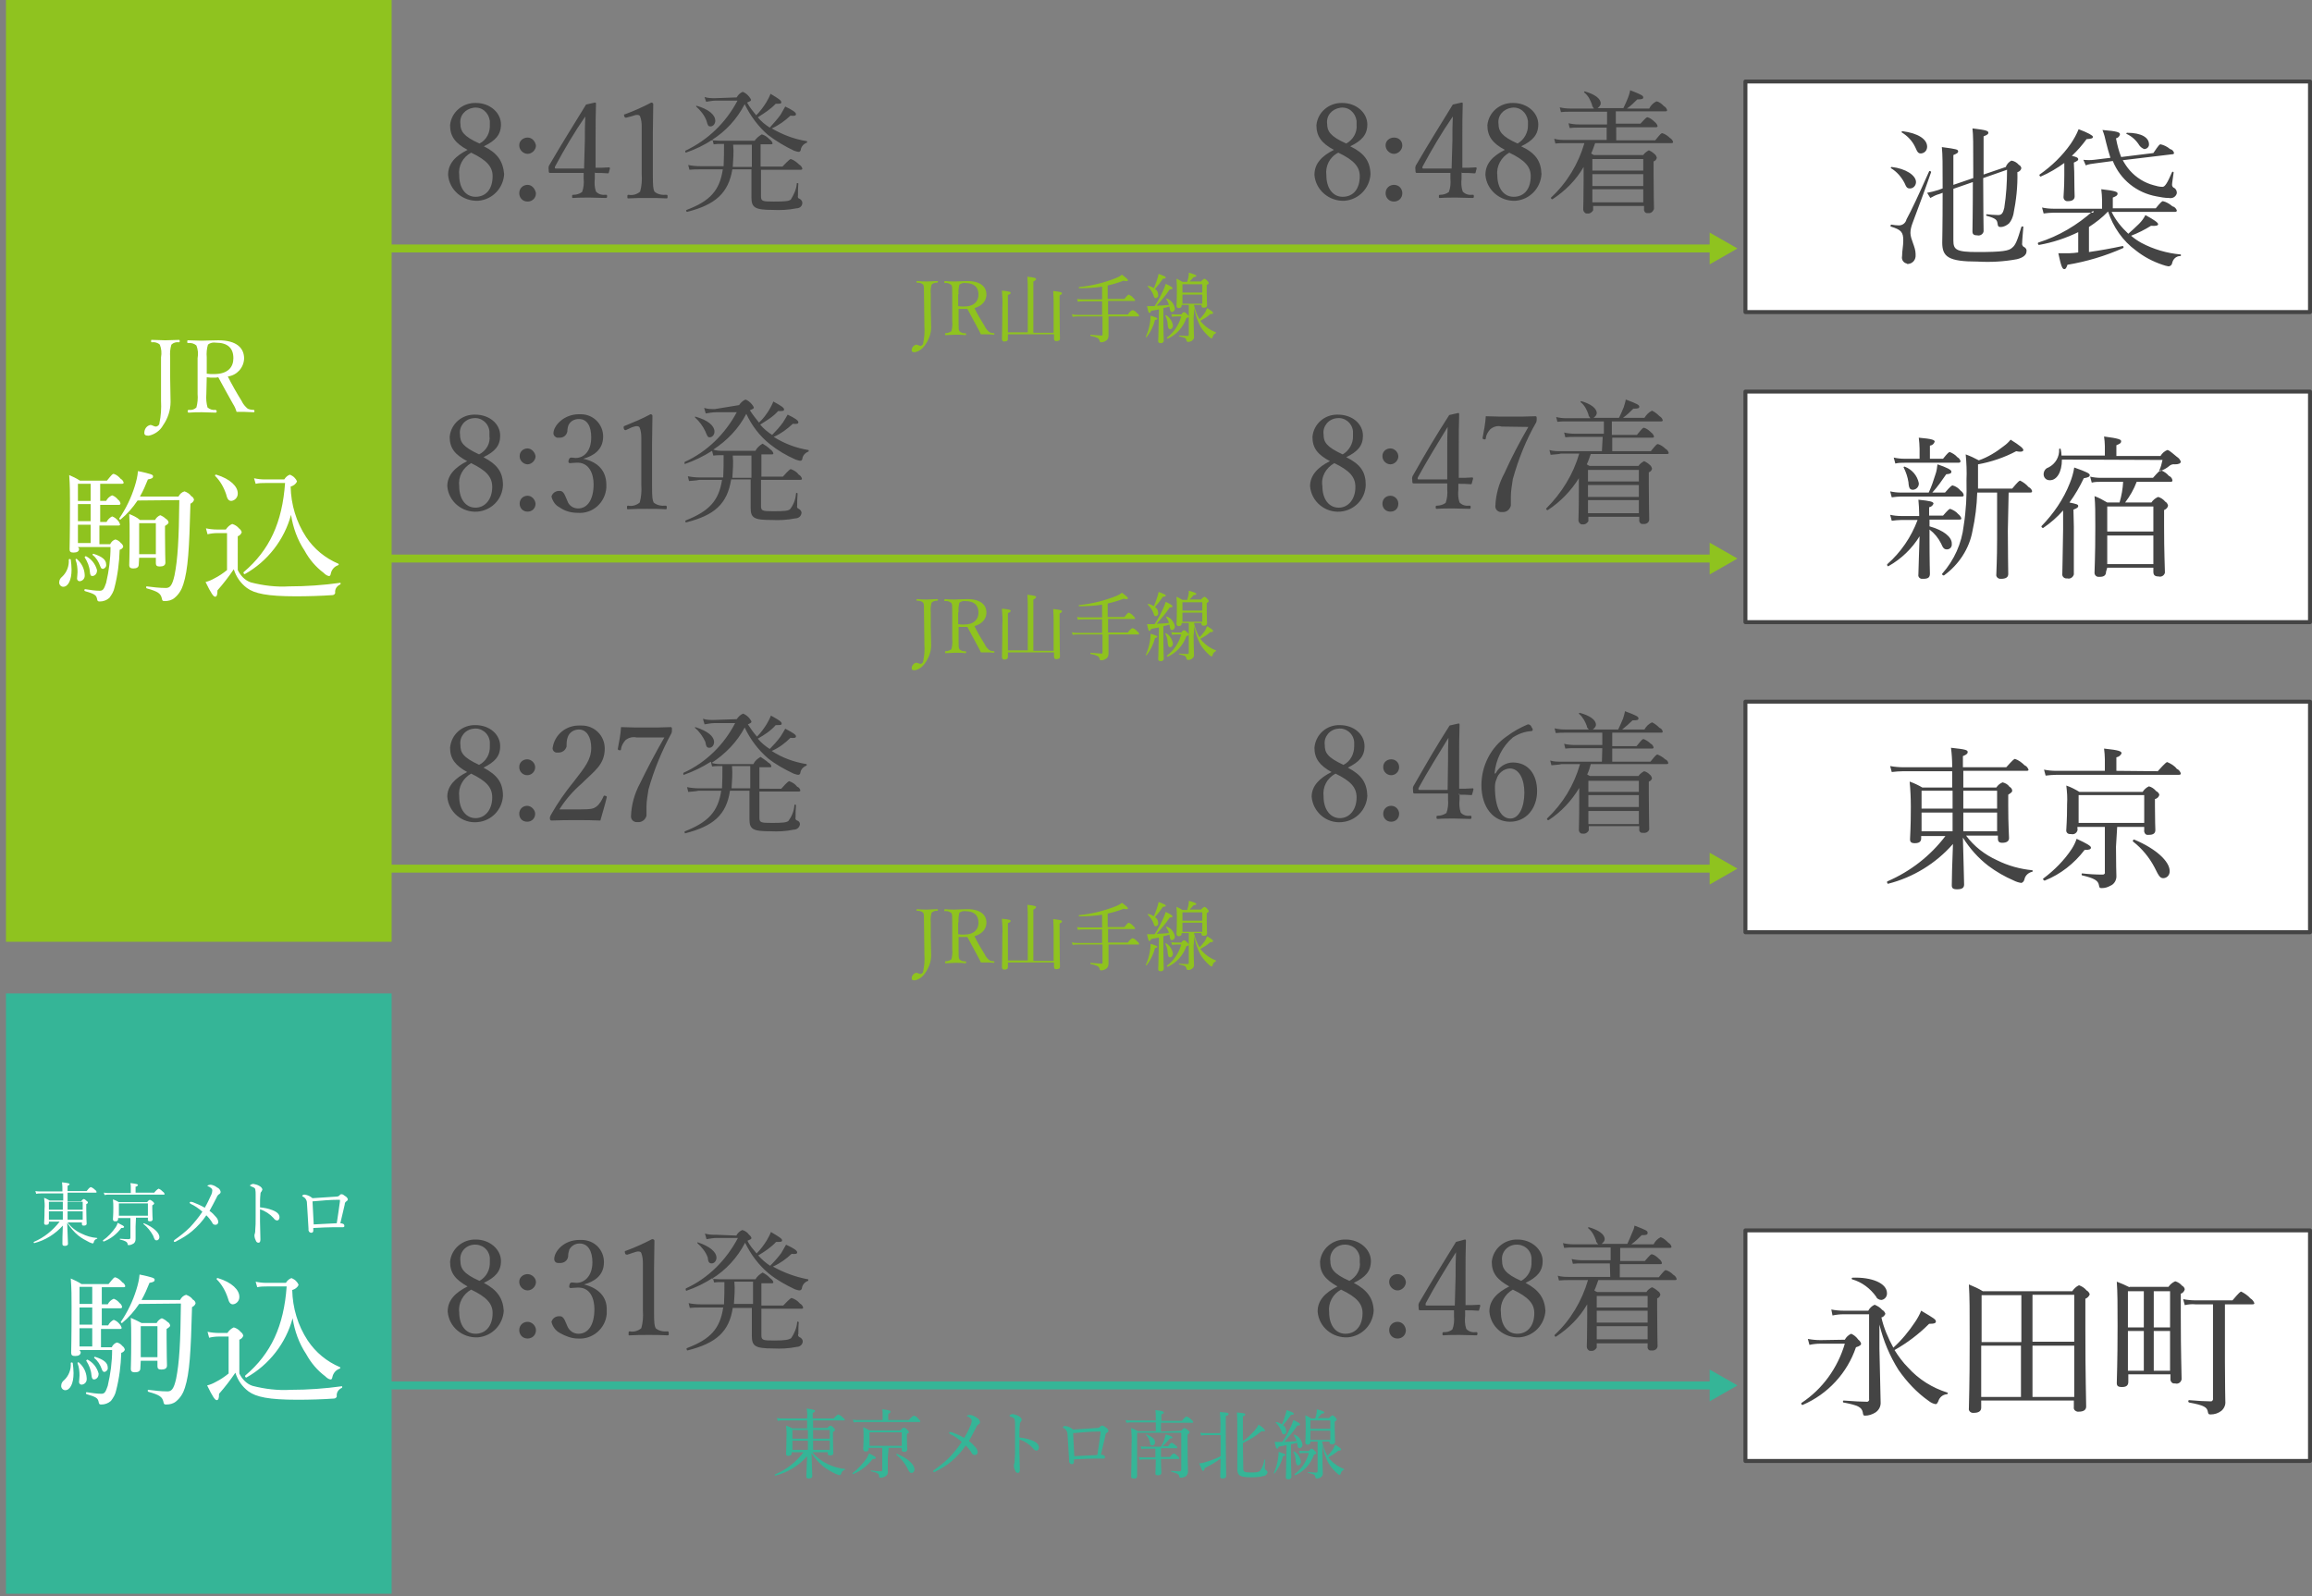 <?xml version="1.0" encoding="utf-8"?>
<!-- Generator: Adobe Illustrator 27.7.0, SVG Export Plug-In . SVG Version: 6.00 Build 0)  -->
<svg version="1.1" id="access_img30_pc.svg" xmlns="http://www.w3.org/2000/svg" xmlns:xlink="http://www.w3.org/1999/xlink"
	 x="0px" y="0px" viewBox="0 0 581.5 401.5" style="enable-background:new 0 0 581.5 401.5;" xml:space="preserve">
<rect x="0" y="0" width="581.5" height="401.5" fill="#808080" stroke="none"/>
<style type="text/css">
	.st0{fill-rule:evenodd;clip-rule:evenodd;fill:#35B597;}
	.st1{fill:#35B597;}
	.st2{fill-rule:evenodd;clip-rule:evenodd;fill:#444444;}
	.st3{fill:#FFFFFF;stroke:#444444;stroke-linejoin:round;}
	.st4{fill-rule:evenodd;clip-rule:evenodd;fill:#8FC31F;}
	.st5{fill:#8FC31F;}
	.st6{fill-rule:evenodd;clip-rule:evenodd;fill:#FFFFFF;}
</style>
<path id="三角形_1" class="st0" d="M437,348.5l-7,4v-8L437,348.5z"/>
<rect id="長方形_42" x="97" y="347.5" class="st1" width="338" height="2"/>
<path id="_8:48着" class="st2" d="M340.5,322.7c2.9-1.4,4.3-2.9,4.3-5.5c0-2.9-2.8-5.4-6.3-5.4c-3.3-0.1-6.2,2.3-6.5,5.6
	c0,2.9,1.4,4.5,4.4,6.2c-3,1.5-5,3.4-5,6.3c0.3,3.9,3.7,6.7,7.6,6.5c3.6-0.3,6.3-3.2,6.5-6.7C345.4,326.6,343.9,324.5,340.5,322.7z
	 M339.4,322.2c-4.1-1.8-4.8-3.2-4.8-5c-0.3-2.1,1.2-3.9,3.3-4.1s3.9,1.2,4.1,3.3c0,0.3,0,0.7,0,1
	C342.3,319.3,341.2,321.2,339.4,322.2L339.4,322.2z M337.3,324.4c4,1.9,5.4,3.6,5.4,5.9c0,3.2-1.7,5.2-4.3,5.2
	c-2.5,0-4.1-2.2-4.1-5.4C334,327.8,335.2,325.5,337.3,324.4L337.3,324.4z M351.5,320.5c-1.1,0-2.1,0.8-2.1,1.9c0,0,0,0,0,0.1
	c0,1.1,1,2.1,2.1,2.1s2.1-1,2.1-2.1C353.5,321.5,352.7,320.5,351.5,320.5C351.6,320.5,351.5,320.5,351.5,320.5L351.5,320.5z
	 M351.5,332.5c-1.1,0-2.1,0.8-2.1,2.1c0,1.1,0.8,2.1,2.1,2.1c1.1,0,2.1-0.8,2.1-2.1l0,0C353.5,333.5,352.7,332.5,351.5,332.5
	L351.5,332.5L351.5,332.5z M368.7,329.6c1,0,2.1,0,3,0.1c0.1,0,0.3,0,0.3-0.1l0.3-1.1c0-0.1,0-0.1-0.1-0.3H372
	c-1.2,0.1-2.3,0.1-3.4,0.1v-7.7c0-3,0-5.8,0.1-8.5c0-0.3-0.1-0.3-0.3-0.3l-2.2,0.6c-3.3,5.4-5.9,9.5-9.1,15
	c-0.3,0.4-0.4,0.8-0.3,1.4c0,0.8,0.1,0.8,0.4,0.8c1,0,1.8,0,3,0h5.5v1.5c0.1,1.1,0,2.3-0.4,3.3c-0.7,0.6-1.4,0.7-2.2,0.7
	c-0.3,0-0.3,0.1-0.3,0.4c0,0.4,0,0.4,0.3,0.4c1.2-0.1,2.9-0.1,4.1-0.1s2.9,0.1,4.1,0.1c0.1,0,0.3,0,0.3-0.4s-0.1-0.4-0.3-0.4
	c-1,0.1-1.8-0.1-2.5-0.8c-0.4-1.1-0.4-2.2-0.3-3.3v-1.4L368.7,329.6L368.7,329.6z M365.9,328.4h-7c-0.4,0-0.4-0.1-0.3-0.6
	c2.3-4.3,5-8.7,7.6-12.8c-0.1,2.2-0.1,3.6-0.1,6.1L365.9,328.4z M383.7,322.7c2.9-1.4,4.3-2.9,4.3-5.5c0-2.9-2.8-5.4-6.3-5.4
	c-3.3-0.1-6.2,2.3-6.5,5.6c0,2.9,1.4,4.5,4.4,6.2c-3,1.5-5,3.4-5,6.3c0.3,3.9,3.7,6.7,7.6,6.5c3.6-0.3,6.3-3.2,6.5-6.7
	C388.5,326.6,387.1,324.5,383.7,322.7L383.7,322.7z M382.6,322.2c-4.1-1.8-4.8-3.2-4.8-5c-0.3-2.1,1.2-3.9,3.3-4.1s3.9,1.2,4.1,3.3
	c0,0.3,0,0.7,0,1C385.3,319.3,384.4,321.2,382.6,322.2L382.6,322.2z M380.5,324.4c4,1.9,5.4,3.6,5.4,5.9c0,3.2-1.7,5.2-4.3,5.2
	c-2.5,0-4.1-2.2-4.1-5.4C377.2,327.8,378.5,325.5,380.5,324.4L380.5,324.4z M405,321.2h-10.3c-1,0-1.9,0-2.9-0.3l0.3,1.2
	c0.8-0.1,1.8-0.1,2.6-0.1h4.7c-1.5,5.2-4.4,10.1-8.4,13.8c-0.1,0.1,0.1,0.6,0.4,0.4c3.2-2.1,5.9-4.8,7.8-8.1c0,1.1,0,2.1,0,3.4
	c0,4.7-0.1,6.6-0.1,7.3c0,0.4,0.3,0.8,0.7,1c0.1,0,0.1,0,0.3,0c0.7,0.1,1.2-0.3,1.5-0.8c0-0.1,0-0.1,0-0.3v-0.8h12.8v0.8
	c-0.1,0.6,0.3,1,0.7,1c0.1,0,0.1,0,0.3,0c0.7,0.1,1.4-0.3,1.5-1c0-0.1,0-0.1,0-0.3c0-0.8-0.1-3.4-0.1-8.8v-3c0.4-0.1,0.8-0.6,0.8-1
	c-0.1-0.3-0.3-0.7-0.6-0.8c-0.4-0.4-1-0.8-1.5-1c-0.6,0.3-1.1,0.7-1.4,1.2h-12.4c-0.3-0.1-0.6-0.3-0.7-0.4c0.4-0.8,0.7-1.8,1-2.6
	h19.3c0.3,0,0.4-0.1,0.4-0.3c-0.1-0.4-0.4-0.8-0.8-1c-0.6-0.6-1.2-1-1.9-1.2c-0.3,0-0.4,0.1-1.8,1.8h-9.8V318h10.2
	c0.3,0,0.4-0.1,0.4-0.3c-0.1-0.4-0.4-0.8-0.7-1c-0.6-0.6-1.1-1-1.8-1.2c-0.3,0-0.4,0.1-1.8,1.7h-6.2v-3.3H420c0.3,0,0.4-0.1,0.4-0.3
	c-0.1-0.4-0.4-0.8-0.8-1c-0.6-0.6-1.1-1.1-1.9-1.4c-0.8,0.4-1.4,1-1.8,1.8h-5.6c1-0.7,1.8-1.5,2.6-2.3c1.2,0,1.5-0.1,1.5-0.6
	s-0.4-0.7-3.3-1.8c-0.1,0.7-0.3,1.2-0.6,1.8c-0.4,1-0.8,1.9-1.2,2.8h-6.5c0.4-0.3,0.8-0.7,0.8-1.2c0-1.2-1.5-2.3-4-3
	c-0.1,0-0.3,0.1-0.1,0.3c1,0.8,1.5,1.9,1.9,3c0,0.4,0.3,0.7,0.6,1h-6.3c-0.8,0-1.8-0.1-2.6-0.3l0.3,1.2c0.8-0.1,1.5-0.1,2.3-0.1h9.4
	v3.2h-7.2c-0.8,0-1.8-0.1-2.6-0.3l0.3,1.2c0.8-0.1,1.5-0.1,2.3-0.1h7L405,321.2L405,321.2z M401.6,329.7h12.8v3h-12.8V329.7z
	 M414.4,328.9h-12.8V326h12.8V328.9z M401.6,333.6h12.8v3.3h-12.8V333.6z"/>
<path id="_8:31発" class="st2" d="M121.7,322.7c2.9-1.4,4.3-2.9,4.3-5.5c0-2.9-2.8-5.4-6.3-5.4c-3.3-0.1-6.2,2.3-6.5,5.6
	c0,2.9,1.4,4.5,4.4,6.2c-3,1.5-5,3.4-5,6.3c0.3,3.9,3.7,6.7,7.6,6.5c3.6-0.3,6.3-3.2,6.5-6.7C126.5,326.6,125.1,324.5,121.7,322.7z
	 M120.6,322.2c-4.1-1.8-4.8-3.2-4.8-5c-0.3-2.1,1.2-3.9,3.3-4.1s3.9,1.2,4.1,3.3c0,0.3,0,0.7,0,1
	C123.3,319.3,122.4,321.2,120.6,322.2L120.6,322.2z M118.5,324.4c4,1.9,5.4,3.6,5.4,5.9c0,3.2-1.7,5.2-4.3,5.2
	c-2.5,0-4.1-2.2-4.1-5.4C115.2,327.8,116.5,325.5,118.5,324.4L118.5,324.4z M132.7,320.5c-1.1,0-2.1,0.8-2.1,1.9c0,0,0,0,0,0.1
	c0,1.1,1,2.1,2.1,2.1s2.1-1,2.1-2.1C134.8,321.5,133.8,320.5,132.7,320.5L132.7,320.5L132.7,320.5z M132.7,332.5
	c-1.1,0-2.1,0.8-2.1,2.1c0,1.1,0.8,2.1,2.1,2.1c1.1,0,2.1-0.8,2.1-2.1l0,0C134.8,333.5,133.8,332.5,132.7,332.5L132.7,332.5
	L132.7,332.5z M146.9,323.1c2.5-0.7,5-2.2,5-5.6c0-3.2-2.5-5.6-5.6-5.6c-0.1,0-0.4,0-0.6,0c-3.9,0-6.3,2.9-6.3,4.8c0,0.6,0.4,1,1,1
	c0.1,0,0.1,0,0.3,0c1.1,0.1,2.1-0.6,2.2-1.7c0-0.6,0.1-1.1,0.3-1.7c0.6-1,1.5-1.5,2.6-1.5c2.2,0,3.2,2.1,3.2,4.7
	c0,3.6-2.1,5.2-4,5.2c-0.4,0-0.8-0.1-1.1-0.1s-0.6,0.1-0.7,0.7c-0.1,0.6,0,0.7,0.4,0.7c0.3,0,1-0.1,1.4-0.1c3.6-0.3,4.5,3,4.5,5.4
	c0,3.9-1.5,6.2-4,6.2c-1.2,0-2.3-0.7-2.8-1.9c-0.4-0.8-0.8-2.5-1.8-2.5c-1-0.1-1.9,0.4-2.2,1.4l0,0c0.3,1.2,1,2.2,2.1,2.8
	c1.4,0.8,3,1.4,4.5,1.4c3.7,0.3,7-2.5,7.3-6.2c0-0.3,0-0.6,0-1C152.7,326.2,150.5,324,146.9,323.1L146.9,323.1L146.9,323.1z
	 M159.3,315.1c0.4-0.1,0.8-0.3,1.2-0.3s0.7,0.1,0.8,0.4c0.3,0.8,0.4,1.7,0.4,2.5v12c0.1,1.5,0,3-0.4,4.4c-0.8,0.7-1.9,1-2.9,0.8
	c-0.3,0-0.3,0.1-0.3,0.6s0,0.4,0.3,0.4c1.5-0.1,3.2-0.1,4.8-0.1c1.4,0,3.2,0,4.7,0.1c0.3,0,0.3-0.1,0.3-0.4c0-0.4,0-0.6-0.3-0.6
	c-1.1,0.1-2.2-0.1-3-0.8c-0.3-0.7-0.4-1.1-0.4-4.4v-10.3c0-2.8,0.1-4.7,0.1-7.3c0-0.3-0.3-0.4-0.6-0.4l0,0c-2.1,1.1-4.3,2.1-6.5,2.9
	c-0.4,0.1-0.4,0.1-0.3,0.6c0.1,0.4,0.3,0.4,0.6,0.4L159.3,315.1z M180.1,310.6c-1,0-1.8,0-2.8-0.3l0.4,1.4c0.8-0.1,1.7-0.3,2.5-0.3
	h5.4c-2.9,5.5-7.4,10.1-13.1,12.7c-0.1,0.1,0,0.6,0.1,0.6c2.3-0.8,4.7-1.9,6.7-3.3l0.3,1.2c0.7-0.1,1.2-0.1,1.9-0.1h0.7
	c0,1.9,0,3.7-0.1,5.6h-5.9c-1,0-2.1-0.1-3-0.3l0.3,1.2c0.8-0.1,1.8-0.1,2.6-0.1h5.8c-0.8,5.4-3.3,8-9.1,10.2c-0.3,0.1,0,0.6,0.1,0.6
	c7.2-1.8,10.5-4.7,11.4-10.7h4.8v2.6c0,2.9,0,3.9,0,4.4c0,2.6,0.8,3.2,5.4,3.2c1.9,0.1,4,0,5.9-0.4c0.8,0,1.5-0.6,1.5-1.4
	c0-0.4-0.3-0.8-0.7-1c-0.4-0.1-0.6-0.6-0.4-0.8c0-0.8,0-2.1,0.1-3c0-0.1-0.4-0.3-0.4,0c-0.1,1.4-0.7,2.8-1.5,4
	c-0.6,0.4-1.4,0.6-4.3,0.6c-2.9,0-3.2-0.1-3.2-1.4v-6.6h10.1c0.3,0,0.4-0.1,0.4-0.3c-0.1-0.4-0.4-0.8-0.8-1
	c-0.6-0.7-1.2-1.1-2.1-1.4c-0.1,0-0.4,0.1-2.1,1.9h-5.5v-5.6h2.6c0.4,0,0.4-0.1,0.4-0.3c-0.1-0.4-0.4-0.7-0.8-1
	c-0.6-0.6-1.1-1-1.9-1.4c-0.7,0.4-1.4,1-1.8,1.7h-8.9c-0.7,0-1.4-0.1-2.1-0.1c3.6-2.2,6.5-5.4,8.4-9.1c1.4,2.9,3.4,5.6,5.9,7.7
	c2.1,1.7,4.3,2.9,6.6,4c0.4,0.1,0.8,0.3,1.2,0.3c0.3,0,0.6-0.3,0.6-0.6c0.1-0.8,0.7-1.5,1.5-1.8c0.1,0,0.1-0.1,0.1-0.3
	c0,0,0-0.1-0.1-0.1c-3.2-0.6-6.1-1.7-8.8-3.2c1.8-0.8,3.3-1.9,4.7-3.2c1.1,0.1,1.4,0,1.4-0.4s-0.8-1-2.8-1.9
	c-0.4,0.7-0.8,1.4-1.2,2.1c-0.8,1.1-1.8,2.2-2.8,3.2c-1.1-0.7-2.2-1.7-3-2.6c1.7-1,3.3-2.1,4.5-3.4c1.2,0,1.5,0,1.5-0.4
	s-0.6-0.8-2.8-2.1c-0.3,0.8-0.7,1.5-1.1,2.2c-0.7,1.1-1.5,2.2-2.5,3.2c-0.8-1-1.7-1.9-2.3-3.2c0.7-0.3,1-0.4,1-0.7
	c-0.1-0.3-0.3-0.6-0.6-0.8c-0.4-0.6-1-1-1.7-1.2c-0.7,0.3-1.2,0.8-1.5,1.4L180.1,310.6L180.1,310.6z M189.4,322.4v5.6h-4.8
	c0.1-1.9,0.3-3.7,0.1-5.6H189.4z M179,317.8c0.7,0,1.2-0.7,1.2-1.4l0,0c0-1.5-1.7-2.9-4.7-3.9c-0.1,0-0.1,0-0.1,0.1v0.1
	c1.1,1,2.1,2.2,2.6,3.6C178.1,317.5,178.4,317.8,179,317.8L179,317.8z"/>
<rect id="長方形_41" x="439" y="309.5" class="st3" width="142" height="58"/>
<path id="永田町" class="st2" d="M472.7,333.2c1,4.1,2.6,7.9,4.8,11.4c2.1,3,4.6,5.7,7.6,7.8c0.5,0.4,1.1,0.7,1.7,0.8
	c0.3,0,0.4-0.1,0.7-0.7c0.3-1,1.1-1.7,2.2-1.8c0.2,0,0.3-0.4,0.1-0.4c-3.8-1.2-7.2-3.3-9.9-6.3c-1.3-1.3-2.4-2.8-3.4-4.4
	c3.2-1.8,6.1-4,8.7-6.6c1.4,0,1.7-0.2,1.7-0.6c0-0.5-0.5-0.8-3.7-2.7c-0.4,1-0.9,1.9-1.5,2.8c-1.6,2.4-3.4,4.6-5.5,6.5
	c-1.3-2.4-2.4-4.9-3-7.6c0.5-0.1,0.8-0.5,1-0.9c-0.1-0.4-0.4-0.8-0.8-1c-0.5-0.6-1.2-1-1.9-1.3c-0.7,0.3-1.3,0.9-1.6,1.5h-6.2
	c-1,0-2.1-0.1-3.1-0.3l0.3,1.5c0.9-0.2,1.9-0.3,2.8-0.3h6.4v21.3c0.1,0.3-0.1,0.6-0.4,0.7c-0.1,0-0.2,0-0.3,0c-1,0-3-0.1-5.7-0.3
	c-0.2,0-0.3,0.5,0,0.5c3.7,0.7,4.5,1.2,4.8,2.4c0.1,0.8,0.2,0.9,0.6,0.9c0.9,0,1.8-0.3,2.6-0.8c0.9-0.6,1.4-1.6,1.3-2.7
	c0-1.8-0.2-7.3-0.3-13.3L472.7,333.2z M473.2,327c0.8-0.1,1.4-0.8,1.4-1.6v-0.1c0-2.5-3.8-4.1-8.7-3.9c-0.2,0-0.2,0.3-0.1,0.4
	c2.5,0.7,4.6,2.3,6.1,4.4C472,326.6,472.6,327,473.2,327z M457.9,337.1c-1.1,0-2.1-0.1-3.2-0.3l0.4,1.5c0.9-0.2,1.8-0.3,2.7-0.3h6.2
	c-1.8,6.1-5.6,11.4-10.9,14.9c-0.2,0.2,0.1,0.6,0.3,0.5c6.3-2.7,11.2-8,13.4-14.5c1-0.3,1.3-0.6,1.3-0.9c-0.1-0.4-0.4-0.8-0.7-1
	c-0.5-0.7-1.1-1.2-1.8-1.5c-0.7,0.3-1.3,0.9-1.6,1.5L457.9,337.1L457.9,337.1z M498.3,352.3h23.3v1.7c-0.1,0.6,0.4,1,0.9,1.1
	c0.1,0,0.2,0,0.3,0c1.2,0,1.9-0.4,1.9-1.3c0-1.7-0.2-7-0.2-19.4v-7.7c0.5-0.2,0.9-0.6,1.1-1.1c-0.1-0.4-0.4-0.8-0.8-1
	c-0.5-0.6-1.1-1-1.9-1.3c-0.7,0.3-1.3,0.9-1.7,1.5h-22.5c-1.1-0.7-2.3-1.2-3.5-1.7c0.2,3.1,0.2,6.5,0.2,13.6
	c0,12.8-0.2,15.6-0.2,17.6c-0.1,0.5,0.3,1,0.9,1.1c0.1,0,0.2,0,0.3,0c1.2,0,1.9-0.4,1.9-1.3L498.3,352.3L498.3,352.3z M498.3,351.4
	v-12.9h10v12.9H498.3z M521.7,351.4h-10.5v-12.9h10.5V351.4z M521.7,337.5h-10.5v-11.8h10.5V337.5z M508.4,325.8v11.8h-10v-11.8
	H508.4z M535.6,323.8c-1-0.5-2.1-1-3.2-1.4c0.2,2.8,0.2,5.6,0.2,11.2c0,9.8-0.2,12.7-0.2,14.3c0,0.7,0.3,1,1.3,1
	c1.1,0,1.6-0.4,1.6-1.3v-1.9h10.6v1.3c0,0.5,0.4,1,0.9,1c0.1,0,0.2,0,0.3,0c0.7,0.2,1.4-0.2,1.6-1c0-0.1,0-0.2,0-0.3
	c0-1.4-0.2-6.1-0.2-15.6v-5.7c0.5-0.1,0.9-0.6,1-1.1c-0.1-0.4-0.3-0.7-0.7-0.9c-0.4-0.5-1-0.9-1.7-1.1c-0.7,0.3-1.3,0.8-1.7,1.4
	h-9.8L535.6,323.8L535.6,323.8z M541.7,344.8v-10h4.1v10H541.7z M535.2,344.8v-10h4v10H535.2L535.2,344.8z M545.8,324.8v9.1h-4.1
	v-9.1H545.8z M535.2,333.9v-9.1h4v9.1H535.2L535.2,333.9z M552.2,327.1c-1,0-2.1-0.1-3.1-0.3l0.4,1.5c0.9-0.2,1.8-0.3,2.7-0.2h4.4
	v23.6c0.1,0.3-0.1,0.7-0.4,0.8c-0.1,0-0.2,0-0.3,0c-1.3,0-2.9-0.1-5.3-0.3c-0.3,0-0.3,0.5,0,0.6c3.8,0.7,4.5,1.2,4.7,2.3
	c0.1,0.6,0.2,0.7,0.7,0.7c1,0,1.9-0.3,2.7-0.9c0.7-0.6,1.1-1.5,1-2.4c0-1.5-0.1-3.5-0.1-9.9v-14.5h6.9c0.4,0,0.5-0.1,0.5-0.3
	c-0.2-0.5-0.5-0.9-1-1.2c-0.6-0.7-1.5-1.3-2.3-1.7c-0.2,0-0.5,0.2-2.2,2.2L552.2,327.1L552.2,327.1z"/>
<path id="三角形_1-2" class="st4" d="M437,218.5l-7,4v-8L437,218.5z"/>
<rect id="長方形_42-2" x="97" y="217.5" class="st5" width="338" height="2"/>
<path id="_8:46着" class="st2" d="M339,193.1c2.8-1.4,4.2-2.8,4.2-5.4c0-3-2.7-5.3-6.2-5.3c-3.3-0.1-6.1,2.3-6.4,5.7
	c0,2.8,1.4,4.5,4.3,6.1c-3,1.5-5,3.5-5,6.2c0.3,3.8,3.7,6.8,7.6,6.4c3.5-0.3,6.2-3.1,6.4-6.6C343.8,196.8,342.4,194.9,339,193.1z
	 M337.9,192.4c-4.1-1.9-4.7-3.1-4.7-5c-0.3-2,1.2-3.9,3.3-4.1c2-0.3,3.9,1.2,4.1,3.3c0,0.4,0,0.7,0,1.1
	C340.6,189.6,339.7,191.5,337.9,192.4L337.9,192.4z M335.9,194.6c3.9,1.9,5.3,3.5,5.3,6c0,3.1-1.8,5.2-4.2,5.2s-4.1-2.2-4.1-5.4
	C332.6,198,333.7,195.8,335.9,194.6L335.9,194.6z M349.9,191c-1.1,0-2,0.8-2,1.9c0,0,0,0,0,0.1c0,1.1,0.9,2,2,2s2-0.9,2-2
	S351.1,191,349.9,191L349.9,191L349.9,191z M349.9,202.7c-1.1,0-2,0.8-2,2c0,1.1,0.8,2,2,2c1.1,0,2-0.8,2-2l0,0
	C351.9,203.7,351.1,202.7,349.9,202.7L349.9,202.7L349.9,202.7z M366.9,199.9c0.9,0,2,0,3.1,0.1c0.1,0,0.3,0,0.3-0.3l0.3-1.1
	c0-0.1,0-0.1-0.1-0.3h-0.1c-1.2,0.1-2.3,0.1-3.4,0.1v-7.7c0-3.1,0-5.7,0.1-8.4c0-0.3-0.1-0.3-0.3-0.3l-2.2,0.5
	c-3.4,5.3-5.8,9.5-8.9,14.9c-0.3,0.4-0.4,0.8-0.3,1.4c0,0.8,0.1,0.8,0.4,0.8c0.9,0,1.8,0,3,0h5.4v1.5c0.1,1.1,0,2.3-0.4,3.4
	c-0.7,0.5-1.5,0.7-2.2,0.7c-0.3,0-0.3,0.1-0.3,0.4s0,0.4,0.3,0.4c1.2-0.1,2.8-0.1,4.1-0.1s2.8,0.1,4.1,0.1c0.1,0,0.3,0,0.3-0.4
	s-0.1-0.4-0.3-0.4c-0.9,0.1-1.8-0.1-2.4-0.8c-0.4-1.1-0.4-2.2-0.3-3.3v-1.4h-0.2V199.9z M364.1,198.7h-7c-0.4,0-0.4-0.1-0.3-0.5
	c2.3-4.2,5-8.5,7.5-12.6c-0.1,2.2-0.1,3.5-0.1,6.1L364.1,198.7z M375.9,194.6c0.3-3.5,1.9-6.8,4.6-9.1c1.4-0.9,3-1.5,4.7-1.6
	c0.1,0,0.3-0.1,0.3-0.3l0,0c0-0.3-0.1-0.4-0.3-0.7c-0.1-0.4-0.5-0.7-0.9-0.7c-1.9,0.8-3.7,1.8-5.3,3c-4.1,2.8-6.4,7.5-6.4,12.3
	c0,5.7,3.1,9.2,7.2,9.2s6.8-3.4,6.8-7.7c0-4.2-2.2-7.2-6.1-7.2c-1.8,0-3.5,1.1-4.3,2.7L375.9,194.6z M379.7,193.3
	c2.4,0,3.7,2.7,3.7,6.1c0,3.7-1.4,6.5-3.5,6.5c-2.3,0-3.9-2.6-3.9-7.9c0-0.7,0.1-1.4,0.4-2C376.8,194.5,378.2,193.4,379.7,193.3
	L379.7,193.3z M402.9,191.6h-10.2c-0.9,0-1.9,0-2.8-0.3l0.3,1.2c0.8-0.1,1.8-0.1,2.6-0.3h4.6c-1.5,5.3-4.3,9.9-8.3,13.7
	c-0.1,0.1,0.1,0.5,0.4,0.4c3.1-2,5.8-4.9,7.7-8.1c0,1.1,0,2,0,3.4c0,4.7-0.1,6.5-0.1,7.2c0,0.4,0.3,0.8,0.7,0.9c0.1,0,0.1,0,0.3,0
	c0.7,0.1,1.2-0.3,1.5-0.8c0-0.1,0-0.1,0-0.3v-0.8h12.7v0.8c-0.1,0.5,0.3,0.9,0.7,0.9c0.1,0,0.1,0,0.3,0c0.7,0.1,1.4-0.3,1.5-0.9
	c0-0.1,0-0.1,0-0.3c0-0.8-0.1-3.4-0.1-8.7v-3c0.4-0.1,0.8-0.5,0.8-0.9c-0.1-0.3-0.3-0.7-0.5-0.8c-0.4-0.4-0.9-0.8-1.5-0.9
	c-0.5,0.3-1.1,0.7-1.4,1.2h-12.2c-0.3-0.1-0.5-0.3-0.7-0.4c0.4-0.8,0.7-1.8,0.9-2.6h19.1c0.3,0,0.4-0.1,0.4-0.3
	c-0.1-0.4-0.4-0.8-0.8-0.9c-0.5-0.5-1.2-0.9-1.9-1.2c-0.3,0-0.4,0.1-1.8,1.8h-9.6v-3.3h10c0.3,0,0.4-0.1,0.4-0.3
	c-0.1-0.4-0.4-0.8-0.7-0.9c-0.5-0.5-1.1-0.9-1.8-1.2c-0.3,0-0.4,0.1-1.8,1.8h-6.1v-3.4h12.3c0.3,0,0.4-0.1,0.4-0.3
	c-0.1-0.4-0.4-0.8-0.8-0.9c-0.5-0.5-1.2-1.1-1.9-1.4c-0.8,0.4-1.4,0.9-1.9,1.8H408c0.9-0.7,1.8-1.5,2.6-2.3c1.2,0,1.5-0.1,1.5-0.5
	s-0.4-0.7-3.4-1.8c-0.1,0.7-0.3,1.2-0.5,1.9c-0.4,0.9-0.8,1.9-1.2,2.7h-6.4c0.4-0.3,0.8-0.7,0.8-1.2c0-1.2-1.5-2.3-4.1-3
	c-0.1,0-0.3,0.3-0.1,0.3c0.9,0.8,1.5,1.9,1.9,3c0,0.4,0.3,0.7,0.5,0.9h-6c-0.9,0-1.8-0.1-2.6-0.3l0.3,1.2c0.8-0.1,1.5-0.1,2.3-0.1
	h9.4v3.1h-7c-0.8,0-1.8-0.1-2.6-0.3l0.3,1.2c0.8-0.1,1.5-0.1,2.3-0.1h7L402.9,191.6L402.9,191.6z M399.5,200h12.7v3h-12.7V200z
	 M412.1,199.2h-12.6v-2.8h12.7v2.8H412.1z M399.5,204h12.7v3.3h-12.7V204z"/>
<path id="_8:27発" class="st2" d="M121.6,193.1c2.8-1.4,4.2-2.8,4.2-5.4c0-3-2.7-5.3-6.2-5.3c-3.3-0.1-6.1,2.3-6.4,5.7
	c0,2.8,1.4,4.5,4.3,6.1c-3,1.5-5,3.5-5,6.2c0.3,3.8,3.7,6.8,7.6,6.4c3.5-0.3,6.2-3.1,6.4-6.6C126.5,196.8,125,194.9,121.6,193.1z
	 M120.5,192.4c-4.1-1.9-4.7-3.1-4.7-5c-0.3-2,1.2-3.9,3.3-4.1c2-0.3,3.9,1.2,4.1,3.3c0,0.4,0,0.7,0,1.1
	C123.3,189.6,122.3,191.5,120.5,192.4L120.5,192.4z M118.5,194.6c3.9,1.9,5.3,3.5,5.3,6c0,3.1-1.8,5.2-4.2,5.2
	c-2.4,0-4.1-2.2-4.1-5.4C115.2,198,116.4,195.8,118.5,194.6L118.5,194.6z M132.6,191c-1.1,0-2,0.8-2,1.9c0,0,0,0,0,0.1
	c0,1.1,0.9,2,2,2s2-0.9,2-2S133.6,191,132.6,191L132.6,191L132.6,191z M132.6,202.7c-1.1,0-2,0.8-2,2s0.8,2,2,2c1.1,0,2-0.8,2-2l0,0
	C134.6,203.7,133.6,202.7,132.6,202.7L132.6,202.7L132.6,202.7z M140.7,203.6c1.5-2.4,3.4-4.6,5.6-6.5c3.1-3.1,5.8-4.7,5.8-8.8
	c0-3.3-2.6-5.8-5.8-5.8c-0.3,0-0.4,0-0.7,0c-3.3,0-6.1,2.3-6.6,5.6c-0.1,0.5,0.3,1.1,0.9,1.2c0.1,0,0.3,0,0.3,0
	c1.1,0.1,2-0.5,2.3-1.5c0-0.8,0-1.6,0.3-2.4c0.4-1.2,1.6-1.9,2.8-1.9c2,0,3.1,2,3.1,4.6c0,3-1.6,4.9-4.3,8.4
	c-2.2,2.7-4.1,5.4-5.8,8.4c-0.1,0.3-0.3,0.5-0.3,0.8c0,0.5,0.1,0.7,0.4,0.7c2.2-0.1,4.1-0.1,6.2-0.1s4.1,0,6.1,0.1
	c0.5-1.8,1.2-4.1,1.6-5.8c0-0.3,0-0.3-0.3-0.4c-0.3-0.1-0.4-0.1-0.5,0.1c-0.4,0.9-0.9,1.9-1.8,2.6c-0.7,0.5-1.2,0.7-4.1,0.7h-5.3
	l0,0L140.7,203.6L140.7,203.6z M167.1,185.5c-2.2,3.8-4.2,7.6-6.1,11.5c-1.4,2.6-2.2,5.4-2.3,8.4c0,0.8,0.7,1.4,1.4,1.4
	c0.1,0,0.1,0,0.3,0c0.9,0.1,1.9-0.5,2.2-1.6c0-0.8,0-1.4,0-2.3c0-1.5,0.3-2.8,0.5-4.3c1.4-5,3.4-9.8,5.8-14.2
	c0.1-0.3,0.1-0.5,0.1-0.8c0-0.5,0-0.7-0.3-0.7c-2,0.1-4.1,0.1-6.1,0.1s-4.2,0-6.4-0.1c-0.1,1.8-0.5,3.8-0.8,5.4c0,0.3,0,0.3,0.3,0.4
	c0.4,0.1,0.5,0,0.5-0.3c0.1-0.8,0.5-1.5,1.1-2.2c0.8-0.7,1.9-0.9,2.8-0.7L167.1,185.5L167.1,185.5z M179.5,181.1
	c-0.9,0-1.8,0-2.7-0.3l0.4,1.4c0.8-0.1,1.6-0.3,2.4-0.3h5.3c-2.8,5.4-7.3,9.9-13,12.5c-0.1,0.1,0,0.7,0.1,0.5
	c2.3-0.8,4.6-1.9,6.8-3.3l0.3,1.2c0.7-0.1,1.2-0.1,1.9-0.1h0.7c0,1.9,0,3.8-0.1,5.6h-5.8c-0.9,0-2-0.1-3-0.3l0.3,1.2
	c0.8-0.1,1.8-0.1,2.6-0.3h5.7c-0.8,5.3-3.3,7.9-9.1,10.2c-0.3,0.1,0,0.7,0.1,0.5c7-1.8,10.3-4.6,11.2-10.7h4.9v2.6
	c0,2.8,0,3.9,0,4.5c0,2.6,0.8,3.1,5.3,3.1c1.9,0.1,3.9,0,5.8-0.4c0.8,0,1.5-0.5,1.6-1.4c0-0.4-0.3-0.8-0.7-0.9
	c-0.4-0.1-0.5-0.5-0.4-0.8c0-0.8,0-2,0.1-3c0-0.3-0.4-0.3-0.4,0c-0.1,1.5-0.7,2.8-1.5,3.9c-0.5,0.4-1.4,0.5-4.2,0.5
	s-3.1-0.1-3.1-1.4v-6.5h9.9c0.3,0,0.4-0.1,0.4-0.3c-0.1-0.4-0.4-0.8-0.8-0.9c-0.5-0.7-1.2-1.1-2-1.4c-0.1,0-0.4,0.1-2,1.9H191V193
	h2.6c0.4,0,0.4-0.1,0.4-0.3c-0.1-0.4-0.4-0.7-0.8-0.9c-0.5-0.5-1.2-0.9-1.9-1.4c-0.7,0.4-1.4,0.9-1.8,1.8H181c-0.7,0-1.4-0.1-2-0.3
	c3.5-2.3,6.4-5.3,8.3-8.9c1.4,3,3.4,5.6,5.8,7.7c2,1.6,4.2,2.8,6.5,3.9c0.4,0.1,0.8,0.3,1.2,0.3c0.3,0,0.5-0.3,0.5-0.5
	c0.1-0.8,0.7-1.5,1.5-1.8c0.1,0,0.1-0.1,0.1-0.3c0,0,0-0.1-0.1-0.1c-3.1-0.5-6.1-1.6-8.7-3.3c1.8-0.8,3.3-1.9,4.7-3.3
	c1.1,0.1,1.4,0,1.4-0.4s-0.8-0.9-2.7-1.9c-0.4,0.7-0.8,1.4-1.2,2c-0.8,1.1-1.8,2.2-2.7,3.1c-1.1-0.7-2.2-1.6-3-2.6
	c1.6-0.9,3.3-2,4.5-3.4c1.2,0,1.5,0,1.5-0.4s-0.5-0.8-2.7-2c-0.3,0.8-0.7,1.5-1.1,2.2c-0.7,1.1-1.5,2.2-2.4,3.1
	c-0.8-0.9-1.6-2-2.3-3.1c0.7-0.3,0.9-0.4,0.9-0.7c-0.1-0.3-0.3-0.5-0.5-0.8c-0.4-0.5-0.9-0.9-1.6-1.2c-0.7,0.3-1.2,0.8-1.6,1.4
	L179.5,181.1L179.5,181.1z M188.7,192.7v5.6H184c0.1-1.9,0.3-3.7,0.1-5.6H188.7z M178.4,188.1c0.7,0,1.2-0.7,1.2-1.4l0,0
	c0-1.5-1.6-2.8-4.7-3.8c-0.1,0-0.1,0-0.1,0.1v0.1c1.1,0.9,2,2.2,2.6,3.5C177.6,187.8,177.8,188.1,178.4,188.1L178.4,188.1z"/>
<rect id="長方形_41-2" x="439" y="176.5" class="st3" width="142" height="58"/>
<path id="東京" class="st2" d="M493.8,198v-4.1h15.9c0.4,0,0.5-0.1,0.5-0.3c-0.2-0.5-0.5-0.9-1-1.1c-0.7-0.7-1.5-1.3-2.4-1.6
	c-0.2,0-0.5,0.2-2.2,2.1h-10.9v-2.8c1-0.4,1.2-0.7,1.2-1c0-0.5-0.3-0.7-4.2-1.1c0.2,1.5,0.3,3.1,0.3,4.6v0.3h-12.3
	c-1.1,0-2.2-0.1-3.3-0.3l0.4,1.5c0.9-0.1,1.9-0.2,2.9-0.2H491v4.1h-7.5c-1-0.6-2.1-1.1-3.2-1.5c0.2,2.1,0.3,4.2,0.3,6.4
	c0,5.6-0.2,7.1-0.2,8.1c0,0.7,0.3,1,1.2,1c1.1,0,1.6-0.4,1.6-1.2v-0.6h6.1c-3.8,5-8.8,8.9-14.6,11.4c-0.2,0.1,0,0.7,0.2,0.6
	c6.3-1.6,12-5.1,16.3-10c-0.2,4.4-0.3,9.3-0.3,10.4c0,0.7,0.3,1,1.3,1c1.2,0,1.8-0.3,1.8-1.2c0-1.2-0.2-7.2-0.3-11.8
	c1.7,2.7,3.8,5.1,6.4,7.1c2,1.5,4.1,2.7,6.4,3.7c0.6,0.3,1.2,0.5,1.9,0.6c0.4-0.1,0.7-0.5,0.8-1c0.2-0.9,1-1.6,1.9-1.8
	c0.2,0,0.2-0.4,0-0.4c-3-0.3-6-1.1-8.8-2.5c-3.1-1.4-5.8-3.5-7.8-6.2h8v0.7c0,0.8,0.3,1.1,1.1,1.1c1.1,0,1.7-0.4,1.7-1.2
	c0-0.7-0.2-3.1-0.2-8v-2.9c0.8-0.5,1-0.7,1-1c0-0.4-0.3-0.8-0.7-1c-0.4-0.6-1-0.9-1.7-1.1c-0.6,0.2-1.2,0.7-1.6,1.3h-8.3L493.8,198
	L493.8,198z M493.8,204.4h8.5v4.7h-8.5V204.4z M491.1,204.4v4.7h-7.8v-4.7H491.1z M493.8,198.9h8.5v4.5h-8.5V198.9z M491.1,198.9
	v4.5h-7.8v-4.5H491.1z M532.5,208h6.8v0.8c-0.1,0.5,0.2,1.1,0.7,1.2c0.2,0,0.3,0,0.5,0c1.1,0,1.6-0.4,1.6-1.2c0-0.5-0.1-2.3-0.1-6
	V201c0.5-0.1,1-0.5,1.1-1.1c-0.1-0.4-0.4-0.7-0.8-0.9c-0.5-0.6-1.1-1-1.8-1.2c-0.7,0.3-1.2,0.8-1.6,1.4H523c-1-0.6-2.1-1.2-3.3-1.6
	c0.2,1.6,0.3,3.1,0.2,4.7c0,4.4-0.2,5.7-0.2,6.4c-0.1,0.6,0.3,1.1,0.9,1.1c0.1,0,0.2,0,0.3,0c0.7,0.2,1.4-0.2,1.6-0.9
	c0-0.1,0.1-0.3,0-0.4V208h6.9v11.4c0.1,0.3-0.1,0.5-0.4,0.6c-0.1,0-0.1,0-0.2,0c-1.7,0-3.4-0.1-5.1-0.3c-0.2,0-0.2,0.5,0,0.5
	c3,0.7,4,1.3,4.2,2.4c0.1,0.7,0.2,0.8,0.7,0.8c0.8,0,1.5-0.2,2.2-0.6c1-0.4,1.6-1.5,1.5-2.6c0-0.9-0.1-2.4-0.1-7.2L532.5,208
	L532.5,208z M539.3,207h-16.5v-7h16.5V207z M532.3,193.9v-3.4c0.6-0.1,1.1-0.5,1.3-1c0-0.5-0.5-0.8-4.4-1.2c0.1,0.9,0.2,1.8,0.2,2.7
	v2.9h-12.2c-1.1,0-2.1-0.1-3.1-0.3l0.4,1.5c0.9-0.1,1.8-0.2,2.8-0.2H548c0.4,0,0.5-0.1,0.5-0.4c-0.2-0.5-0.5-0.9-1-1.1
	c-0.6-0.8-1.5-1.3-2.4-1.7c-0.2,0-0.5,0.2-2.4,2.3L532.3,193.9L532.3,193.9z M544.2,220.9c0.9-0.1,1.5-0.8,1.5-1.7v-0.1
	c0-2.4-3.4-5.6-8.9-7.9c-0.2-0.1-0.5,0.3-0.3,0.5c2.2,1.7,4.1,4,5.4,6.5C543.1,220.7,543.4,220.9,544.2,220.9L544.2,220.9z
	 M514.3,221.5c4-1.6,7.4-4.3,10-7.7c1.3,0,1.6-0.2,1.6-0.6s-1-1-3.6-2.2c-0.3,0.9-0.7,1.7-1.2,2.5c-1.9,2.9-4.4,5.4-7.2,7.5
	C513.7,221.1,514.1,221.6,514.3,221.5L514.3,221.5z"/>
<path id="三角形_1-3" class="st4" d="M437,140.5l-7,4v-8L437,140.5z"/>
<rect id="長方形_42-3" x="97" y="139.5" class="st5" width="338" height="2"/>
<path id="_8:47着" class="st2" d="M338.6,115c2.9-1.4,4.2-2.9,4.2-5.4c0-3-2.7-5.3-6.3-5.3c-3.3-0.1-6.1,2.3-6.4,5.6
	c0,2.9,1.4,4.5,4.4,6.1c-3,1.5-5,3.5-5,6.3c0.3,3.8,3.7,6.7,7.6,6.4c3.5-0.3,6.3-3.1,6.4-6.7C343.5,118.7,342.2,116.8,338.6,115z
	 M337.7,114.3c-4.1-1.9-4.8-3.1-4.8-5c-0.3-2,1.2-3.9,3.3-4.1c2-0.3,3.9,1.2,4.1,3.3c0,0.3,0,0.7,0,1.1
	C340.4,111.5,339.3,113.4,337.7,114.3L337.7,114.3z M335.6,116.5c3.9,1.9,5.3,3.5,5.3,6c0,3.1-1.8,5.2-4.2,5.2
	c-2.5,0-4.1-2.2-4.1-5.4C332.2,119.9,333.5,117.7,335.6,116.5L335.6,116.5z M349.7,112.8c-1.1,0-2,0.8-2,1.9c0,0,0,0,0,0.1
	c0,1.1,1,2,2,2c1.1,0,2-1,2-2S350.8,112.8,349.7,112.8L349.7,112.8L349.7,112.8z M349.7,124.7c-1.1,0-2,0.8-2,2c0,1.1,0.8,2,2,2
	s2-0.8,2-2l0,0C351.7,125.6,350.8,124.7,349.7,124.7L349.7,124.7L349.7,124.7z M366.8,121.7c1,0,2,0,3.1,0.1c0.1,0,0.3,0,0.3-0.3
	l0.3-1.1c0-0.1,0-0.1-0.1-0.3h-0.1c-1.2,0.1-2.3,0.1-3.4,0.1v-7.6c0-3.1,0-5.7,0.1-8.4c0-0.3-0.1-0.3-0.3-0.3l-2.2,0.5
	c-3.4,5.3-5.9,9.5-9,15c-0.3,0.4-0.4,0.8-0.3,1.4c0,0.8,0.1,0.8,0.4,0.8c1,0,1.8,0,3,0h5.4v1.5c0.1,1.1,0,2.3-0.4,3.4
	c-0.7,0.5-1.5,0.7-2.2,0.7c-0.3,0-0.3,0.1-0.3,0.4s0,0.4,0.3,0.4c1.2-0.1,2.9-0.1,4.1-0.1s2.9,0.1,4.1,0.1c0.1,0,0.3,0,0.3-0.4
	s-0.1-0.4-0.3-0.4c-1,0.1-1.8-0.1-2.5-0.8c-0.4-1.1-0.4-2.2-0.3-3.3v-1.5l0,0V121.7z M364,120.6h-7.1c-0.4,0-0.4-0.1-0.3-0.5
	c2.3-4.2,5-8.6,7.5-12.7c-0.1,2.2-0.1,3.5-0.1,6V120.6z M384.4,107.4c-2.2,3.8-4.2,7.6-6,11.6c-1.4,2.6-2.2,5.4-2.3,8.4
	c0,0.8,0.7,1.4,1.4,1.4c0.1,0,0.1,0,0.3,0c1,0.1,1.9-0.5,2.2-1.6c0-0.8,0-1.4,0-2.3c0-1.5,0.3-2.9,0.5-4.4c1.4-5,3.3-9.8,5.9-14.3
	c0.1-0.3,0.1-0.5,0.1-0.8c0-0.5,0-0.7-0.3-0.7c-2,0.1-4.1,0.1-6.1,0.1s-4.2,0-6.4-0.1c-0.1,1.8-0.5,3.8-0.8,5.4c0,0.3,0,0.3,0.3,0.4
	c0.4,0.1,0.5,0,0.5-0.3c0.1-0.8,0.5-1.5,1.1-2.2c0.8-0.7,1.9-1,2.9-0.7L384.4,107.4L384.4,107.4z M402.9,113.5h-10.3
	c-1,0-1.9,0-2.9-0.3l0.3,1.2c0.8-0.1,1.8-0.1,2.6-0.3h4.6c-1.5,5.2-4.4,9.9-8.3,13.8c-0.1,0.1,0.1,0.5,0.4,0.4c3.1-2,5.9-4.9,7.8-8
	c0,1.1,0,2,0,3.4c0,4.8-0.1,6.5-0.1,7.2c0,0.4,0.3,0.8,0.7,1c0.1,0,0.1,0,0.3,0c0.7,0.1,1.2-0.3,1.5-0.8c0-0.1,0-0.1,0-0.3V130h12.8
	v0.8c-0.1,0.5,0.3,1,0.7,1c0.1,0,0.1,0,0.3,0c0.7,0.1,1.4-0.3,1.5-1c0-0.1,0-0.1,0-0.3c0-0.8-0.1-3.4-0.1-8.7v-3
	c0.4-0.1,0.8-0.5,0.8-1c-0.1-0.3-0.3-0.7-0.5-0.8c-0.4-0.4-1-0.8-1.5-1c-0.5,0.3-1.1,0.7-1.4,1.2h-12.3c-0.3-0.1-0.5-0.3-0.7-0.4
	c0.4-0.8,0.7-1.8,1-2.6h19.2c0.3,0,0.4-0.1,0.4-0.3c-0.1-0.4-0.4-0.8-0.8-1c-0.5-0.5-1.2-1-1.9-1.2c-0.3,0-0.4,0.1-1.8,1.8h-9.7
	v-3.4h10.1c0.3,0,0.4-0.1,0.4-0.3c-0.1-0.4-0.4-0.8-0.7-1c-0.5-0.5-1.1-1-1.8-1.2c-0.3,0-0.4,0.1-1.8,1.8h-6.3V106h12.4
	c0.3,0,0.4-0.1,0.4-0.3c-0.1-0.4-0.4-0.8-0.8-1c-0.5-0.5-1.2-1.1-1.9-1.4c-0.8,0.4-1.4,1-1.9,1.8h-5.4c1-0.7,1.8-1.5,2.6-2.3
	c1.2,0,1.5-0.1,1.5-0.5s-0.4-0.7-3.4-1.8c-0.1,0.7-0.3,1.2-0.5,1.9c-0.4,1-0.8,1.9-1.2,2.7h-6.4c0.4-0.3,0.8-0.7,0.8-1.2
	c0-1.2-1.5-2.3-3.9-3c-0.1,0-0.3,0.3-0.1,0.3c1,0.8,1.5,1.9,1.9,3c0,0.4,0.3,0.7,0.5,1h-6c-1,0-1.8-0.1-2.6-0.3l0.3,1.2
	c0.8-0.1,1.5-0.1,2.3-0.1h9.4v3.1H396c-0.8,0-1.8-0.1-2.6-0.3l0.3,1.2c0.8-0.1,1.5-0.1,2.3-0.1h7.1L402.9,113.5L402.9,113.5z
	 M399.4,122h12.8v3h-12.8V122z M412.2,121.1h-12.8v-2.9h12.8V121.1z M399.4,125.8h12.8v3.3h-12.8V125.8z"/>
<path id="_8:31発-2" class="st2" d="M121.6,115c2.9-1.4,4.2-2.9,4.2-5.4c0-3-2.7-5.3-6.3-5.3c-3.3-0.1-6.1,2.3-6.4,5.6
	c0,2.9,1.4,4.5,4.4,6.1c-3,1.5-5,3.5-5,6.3c0.3,3.8,3.7,6.7,7.6,6.4c3.5-0.3,6.3-3.1,6.4-6.7C126.5,118.7,125,116.8,121.6,115z
	 M120.5,114.3c-4.1-1.9-4.8-3.1-4.8-5c-0.3-2,1.2-3.9,3.3-4.1c2-0.3,3.9,1.2,4.1,3.3c0,0.3,0,0.7,0,1.1
	C123.4,111.5,122.3,113.4,120.5,114.3L120.5,114.3z M118.5,116.5c3.9,1.9,5.3,3.5,5.3,6c0,3.1-1.8,5.2-4.2,5.2
	c-2.5,0-4.1-2.2-4.1-5.4C115.2,119.9,116.4,117.7,118.5,116.5L118.5,116.5z M132.7,112.8c-1.1,0-2,0.8-2,1.9c0,0,0,0,0,0.1
	c0,1.1,1,2,2,2s2-1,2-2C134.6,113.8,133.7,112.8,132.7,112.8L132.7,112.8L132.7,112.8z M132.7,124.7c-1.1,0-2,0.8-2,2
	c0,1.1,0.8,2,2,2c1.1,0,2-0.8,2-2l0,0C134.6,125.6,133.7,124.7,132.7,124.7L132.7,124.7L132.7,124.7z M146.7,115.4
	c2.5-0.7,5-2.2,5-5.6c0-3.1-2.5-5.6-5.6-5.6c-0.1,0-0.4,0-0.5,0c-3.8,0-6.4,2.9-6.4,4.8c0,0.5,0.4,1,1,1.1c0.1,0,0.1,0,0.3,0
	c1.1,0.1,2-0.5,2.2-1.6c0-0.5,0.1-1.1,0.3-1.6c0.5-1,1.5-1.5,2.6-1.5c2.2,0,3.1,2,3.1,4.6c0,3.7-2,5.2-3.9,5.2
	c-0.4,0-0.8-0.1-1.1-0.1s-0.5,0.1-0.7,0.7c-0.1,0.5,0,0.7,0.4,0.7c0.3,0,1-0.1,1.4-0.1c3.5-0.3,4.5,3,4.5,5.4c0,3.8-1.5,6.1-3.9,6.1
	c-1.2,0-2.3-0.7-2.7-1.9c-0.4-0.8-0.8-2.5-1.8-2.5c-1-0.1-1.9,0.4-2.2,1.4l0,0c0.3,1.2,1,2.2,2,2.7c1.4,1,3,1.4,4.6,1.4
	c3.7,0.3,6.9-2.5,7.2-6.3c0-0.3,0-0.5,0-1C152.4,118.4,150.4,116.2,146.7,115.4L146.7,115.4L146.7,115.4z M158.9,107.5
	c0.4-0.1,0.8-0.3,1.2-0.3s0.7,0.1,0.8,0.4c0.3,0.8,0.4,1.6,0.4,2.5V122c0.1,1.5,0,3-0.4,4.4c-0.8,0.7-1.9,1-2.9,0.8
	c-0.3,0-0.3,0.1-0.3,0.5s0,0.4,0.3,0.4c1.6-0.1,3.3-0.1,4.8-0.1c1.4,0,3.3,0,4.6,0.1c0.3,0,0.3-0.1,0.3-0.4c0-0.4,0-0.5-0.3-0.5
	c-1.1,0.1-2.2-0.1-3-0.8c-0.3-0.7-0.4-1.1-0.4-4.4v-10.2c0-2.7,0.1-4.6,0.1-7.2c0-0.3-0.3-0.4-0.5-0.4l0,0c-2,1.1-4.2,2-6.4,2.9
	c-0.4,0.1-0.4,0.3-0.3,0.7c0.1,0.4,0.3,0.4,0.5,0.4L158.9,107.5z M179.8,102.9c-1,0-1.8,0-2.7-0.3l0.4,1.4c0.8-0.1,1.6-0.3,2.5-0.3
	h5.3c-2.9,5.4-7.4,9.9-13.1,12.5c-0.1,0.1,0,0.7,0.1,0.5c2.3-0.8,4.6-1.9,6.8-3.3l0.3,1.2c0.7-0.1,1.2-0.1,1.9-0.1h0.7
	c0,1.9,0,3.8-0.1,5.6H176c-1,0-2-0.1-3-0.3l0.3,1.2c0.8-0.1,1.8-0.1,2.6-0.3h5.7c-0.8,5.3-3.3,7.9-9.1,10.2c-0.3,0.1,0,0.7,0.1,0.5
	c7.1-1.8,10.3-4.6,11.3-10.8h4.9v2.6c0,2.9,0,3.9,0,4.5c0,2.6,0.8,3.1,5.3,3.1c1.9,0.1,3.9,0,5.9-0.4c0.8,0,1.5-0.5,1.6-1.4
	c0-0.4-0.3-0.8-0.7-1c-0.4-0.1-0.5-0.5-0.4-0.8c0-0.8,0-2,0.1-3c0-0.3-0.4-0.3-0.4,0c-0.1,1.5-0.7,2.9-1.5,3.9
	c-0.5,0.4-1.4,0.5-4.2,0.5s-3.1-0.1-3.1-1.4v-6.5h9.9c0.3,0,0.4-0.1,0.4-0.3c-0.1-0.4-0.4-0.8-0.8-1c-0.5-0.7-1.2-1.1-2-1.4
	c-0.1,0-0.4,0.1-2,1.9h-5.4v-5.6h2.6c0.4,0,0.4-0.1,0.4-0.3c-0.1-0.4-0.4-0.7-0.8-1c-0.5-0.5-1.2-1-1.9-1.4c-0.7,0.4-1.4,1-1.8,1.8
	h-8.6c-0.7,0-1.4-0.1-2-0.3c3.5-2.3,6.4-5.3,8.3-9c1.4,3,3.4,5.6,5.9,7.6c2,1.6,4.2,2.9,6.5,3.9c0.4,0.1,0.8,0.3,1.2,0.3
	c0.3,0,0.5-0.3,0.5-0.5c0.1-0.8,0.7-1.5,1.5-1.8c0.1,0,0.1-0.1,0.1-0.3c0,0,0-0.1-0.1-0.1c-3.1-0.5-6-1.6-8.7-3.3
	c1.8-0.8,3.3-1.9,4.8-3.3c1.1,0.1,1.4,0,1.4-0.4s-0.8-1-2.7-1.9c-0.4,0.7-0.8,1.4-1.2,2c-0.8,1.1-1.8,2.2-2.7,3.1
	c-1.1-0.7-2.2-1.6-3-2.6c1.6-1,3.3-2,4.5-3.4c1.2,0,1.5,0,1.5-0.4s-0.5-0.8-2.7-2c-0.3,0.8-0.7,1.5-1.1,2.2
	c-0.7,1.1-1.5,2.2-2.5,3.1c-0.8-1-1.6-2-2.3-3.1c0.7-0.3,1-0.4,1-0.7c-0.1-0.3-0.3-0.5-0.5-0.8c-0.4-0.5-1-1-1.6-1.2
	c-0.7,0.3-1.2,0.8-1.6,1.4L179.8,102.9L179.8,102.9z M189,114.6v5.6h-4.8c0.1-1.9,0.3-3.7,0.1-5.6H189z M178.5,110
	c0.7,0,1.2-0.7,1.2-1.4l0,0c0-1.5-1.6-2.9-4.8-3.8c-0.1,0-0.1,0-0.1,0.1v0.1c1.1,1,2,2.2,2.6,3.5C177.9,109.7,178,110,178.5,110
	L178.5,110z"/>
<rect id="長方形_41-3" x="439" y="98.5" class="st3" width="142" height="58"/>
<path id="新宿" class="st2" d="M485.3,130.7h7.5c0.4,0,0.5-0.1,0.5-0.3c-0.1-0.4-0.4-0.8-0.8-1.1c-0.5-0.6-1.2-1-2-1.3
	c-0.2,0-0.5,0.2-1.8,1.7h-3.5v-2.1c0.5-0.1,0.9-0.4,1.1-0.9c0-0.5-0.8-0.7-3.8-1c0.1,1.2,0.2,2.4,0.2,3.6v0.5h-4.6
	c-0.9,0-1.8-0.1-2.7-0.3l0.4,1.5c0.8-0.1,1.6-0.2,2.4-0.2h4.1c-1.6,4.3-4.2,8.1-7.6,11.1c-0.2,0.2,0.1,0.7,0.3,0.5
	c3.2-1.8,5.9-4.4,7.8-7.5c-0.1,3.9-0.3,8.5-0.3,9.6c-0.1,0.5,0.2,1,0.8,1.1c0.1,0,0.3,0,0.4,0c1.2,0,1.7-0.3,1.7-1.3
	c0-0.7-0.1-2.6-0.1-9.8v-1.3c1.2,0.9,2.2,2.1,2.9,3.5c0.5,1.2,0.8,1.5,1.5,1.5s1.3-0.6,1.2-1.4v-0.1c0-1.6-2-3.3-5.6-4.3V130.7
	L485.3,130.7z M505.2,123.9h5.4c0.4,0,0.5-0.1,0.5-0.4c-0.1-0.4-0.5-0.8-0.9-1c-0.6-0.7-1.3-1.2-2.1-1.6c-0.2,0-0.5,0.2-2,2h-8.6
	c0-0.9,0-1.8,0-2.8v-3.3c3.3-0.6,6.6-1.7,9.6-3.3c1.4,0.3,1.8,0,1.8-0.3c0-0.4-0.8-1.1-3.2-2.6c-0.5,0.6-1,1.1-1.7,1.6
	c-1.9,1.5-4,2.8-6.3,3.6c-1.1-0.6-2.2-1.1-3.3-1.5c0.2,2.1,0.3,4.3,0.2,6.5c0.1,3.8-0.1,7.6-0.7,11.4c-0.5,4.5-2.4,8.7-5.4,12.1
	c-0.2,0.2,0.3,0.6,0.5,0.4c3.7-2.7,6.3-6.7,7.1-11.1c0.7-3.2,1.1-6.4,1.2-9.7h5v11.4c0,5.7-0.2,8.4-0.2,9.2c-0.1,0.5,0.3,1,0.9,1.1
	c0.1,0,0.2,0,0.3,0c1.2,0,1.8-0.4,1.8-1.2c0-1.3-0.1-5.7-0.1-10.9L505.2,123.9L505.2,123.9z M485.4,115.4v-3.3c0.6-0.1,1-0.4,1.2-1
	c0-0.4-0.5-0.7-4-1c0.1,0.9,0.2,1.9,0.2,2.8v2.5H479c-0.9,0-1.8-0.1-2.7-0.3l0.4,1.5c0.8-0.2,1.5-0.2,2.3-0.2h13.6
	c0.4,0,0.5-0.2,0.5-0.4c-0.1-0.4-0.4-0.8-0.8-1c-0.5-0.6-1.2-1-1.9-1.3c-0.2,0-0.5,0.2-1.7,1.7L485.4,115.4L485.4,115.4z M486,123.9
	c1.3-1.4,2.4-3,3.5-4.6c1-0.1,1.3-0.2,1.3-0.7c0-0.4-1.1-1-3.5-1.8c-0.1,0.8-0.2,1.7-0.5,2.5c-0.5,1.6-1,3.1-1.7,4.6h-7
	c-0.9,0-1.8-0.1-2.7-0.3l0.4,1.5c0.8-0.1,1.6-0.2,2.3-0.2h15.3c0.4,0,0.5-0.1,0.5-0.4c-0.1-0.5-0.4-0.8-0.8-1.1
	c-0.5-0.6-1.2-1.1-2-1.3c-0.2,0-0.5,0.2-1.9,1.8H486L486,123.9z M481.2,123.2c0.9-0.1,1.5-0.9,1.4-1.7l0,0c-0.4-1.9-1.7-3.4-3.5-4.1
	c-0.2-0.1-0.4,0.1-0.3,0.2c0.6,1.2,1,2.4,1.2,3.7C480.1,122.9,480.4,123.2,481.2,123.2L481.2,123.2z M543.9,115.7
	c-0.2,0.9-0.4,1.8-0.8,2.6c0,0.1,0.1,0.2,0.2,0.2h0.1c0.7-0.3,1.5-0.7,2.1-1.2c0.4-0.4,1-0.6,1.5-0.5c0.9,0,1.5-0.2,1.5-0.7
	c-0.2-0.5-0.5-0.9-1-1.2c-1.9-1.6-2.1-1.7-2.4-1.7c-0.7,0.3-1.3,0.8-1.7,1.5h-11.1V112c1-0.4,1.2-0.6,1.2-1s-0.4-0.7-4.3-1.2
	c0.1,0.8,0.2,1.6,0.2,2.4v2.4h-10.9c0-0.5-0.1-1.1-0.2-1.6c0-0.2-0.4-0.2-0.4,0c0.1,1.9-0.9,3.7-2.7,4.6c-0.7,0.2-1.2,0.9-1.2,1.7
	c0,0.8,0.6,1.5,1.5,1.5h0.1c1.7,0,3-2,3-5.2L543.9,115.7L543.9,115.7z M530,142.8h11.6v1c0,0.8,0.3,1.2,1.3,1.2
	c0.7,0.2,1.4-0.2,1.6-0.9c0-0.1,0-0.2,0-0.4c0-1-0.2-4.5-0.2-11.4v-4c0.5-0.2,0.9-0.6,1-1.1c-0.1-0.4-0.3-0.8-0.7-1
	c-0.5-0.6-1.1-1-1.8-1.2c-0.7,0.3-1.3,0.8-1.7,1.4h-6.6c1.2-1.6,2.2-3.3,2.9-5.2h8.5c0.4,0,0.5-0.1,0.5-0.4
	c-0.1-0.5-0.4-0.9-0.9-1.1c-0.5-0.6-1.2-1.1-2-1.4c-0.2,0-0.5,0.2-2,1.9h-13.1c-0.9,0-1.8-0.1-2.7-0.3l0.4,1.5
	c0.8-0.2,1.6-0.2,2.3-0.2h5.6c-0.1,1.8-0.4,3.5-0.9,5.2H530c-1-0.6-2.1-1.2-3.2-1.6c0.2,2.1,0.2,4,0.2,7.7c0,8-0.2,10.2-0.2,11.6
	c0,0.5,0.4,1,1,1c0.1,0,0.2,0,0.3,0c1.1,0,1.6-0.4,1.6-1.3L530,142.8L530,142.8z M530,134.7h11.6v7.2H530V134.7z M541.6,133.7H530
	v-6.3h11.6V133.7z M521.5,128.2c1-0.4,1.2-0.6,1.2-0.9c0-0.4-0.3-0.5-2.2-0.9c1.4-1.9,2.6-4,3.6-6.1c1.2-0.2,1.5-0.4,1.5-0.8
	s-0.8-0.8-3.9-1.9c-0.2,1.3-0.6,2.7-1.1,3.9c-1.6,4.1-4.1,7.7-7.1,10.8c-0.2,0.2,0.2,0.6,0.4,0.5c1.9-1.3,3.5-2.7,5-4.4
	c0,1.6,0,3.3,0,4.8c-0.1,7.6-0.2,10.3-0.2,11.1c-0.1,0.6,0.3,1.1,0.9,1.2c0.1,0,0.3,0,0.4,0c0.7,0.2,1.4-0.3,1.6-1
	c0-0.1,0-0.2,0-0.3c0-1.1,0-4.6,0-11.7L521.5,128.2L521.5,128.2z"/>
<path id="三角形_1-4" class="st4" d="M437,62.5l-7,4v-8L437,62.5z"/>
<rect id="長方形_42-4" x="97" y="61.5" class="st5" width="338" height="2"/>
<path id="_8:48着-2" class="st2" d="M339.6,36.8c2.9-1.4,4.3-2.9,4.3-5.5c0-2.9-2.7-5.4-6.3-5.4c-3.3-0.1-6.2,2.3-6.5,5.6
	c0,2.7,1.2,4.5,4.4,6.2c-3,1.5-4.9,3.4-4.9,6.3c0.3,3.8,3.7,6.7,7.6,6.5c3.6-0.3,6.3-3.2,6.5-6.7C344.6,40.5,343.1,38.5,339.6,36.8z
	 M338.6,36.1c-4.1-1.8-4.8-3.2-4.8-4.9c-0.3-2.1,1.2-3.8,3.3-4.1c2.1-0.3,3.8,1.2,4.1,3.3c0,0.3,0,0.7,0,1
	C341.4,33.3,340.3,35.2,338.6,36.1L338.6,36.1z M336.6,38.4c4,1.9,5.4,3.6,5.4,5.9c0,3.2-1.6,5.2-4.3,5.2c-2.5,0-4.1-2.2-4.1-5.4
	C333.3,41.8,334.4,39.5,336.6,38.4L336.6,38.4z M350.6,34.6c-1.1,0-2.1,0.8-2.1,1.9c0,0,0,0,0,0.1c0,1.1,1,2.1,2.1,2.1
	s2.1-1,2.1-2.1S351.9,34.6,350.6,34.6C350.8,34.6,350.6,34.6,350.6,34.6L350.6,34.6z M350.6,46.5c-1.1,0-2.1,0.8-2.1,2.1
	c0,1.1,0.8,2.1,2.1,2.1c1.1,0,2.1-0.8,2.1-2.1l0,0C352.7,47.5,351.9,46.5,350.6,46.5L350.6,46.5L350.6,46.5z M367.8,43.5
	c1,0,2.1,0,3,0.1c0.1,0,0.3,0,0.3-0.1l0.3-1.1c0-0.1,0-0.1-0.1-0.3h-0.1c-1.2,0.1-2.3,0.1-3.4,0.1v-7.7c0-3,0-5.8,0.1-8.4
	c0-0.3-0.1-0.3-0.3-0.3l-2.2,0.5c-3.3,5.4-5.9,9.5-9.1,15c-0.3,0.4-0.4,0.8-0.3,1.4c0,0.8,0.1,0.8,0.4,0.8c1,0,1.8,0,2.9,0h5.5V45
	c0.1,1.1,0,2.3-0.4,3.3c-0.7,0.5-1.4,0.7-2.2,0.7c-0.3,0-0.3,0.1-0.3,0.4c0,0.4,0,0.4,0.3,0.4c1.2-0.1,2.9-0.1,4.1-0.1
	s2.9,0.1,4.1,0.1c0.1,0,0.3,0,0.3-0.4s-0.1-0.4-0.3-0.4c-1,0.1-1.8-0.1-2.5-0.8c-0.4-1.1-0.4-2.2-0.3-3.3v-1.5L367.8,43.5
	L367.8,43.5z M365.1,42.4h-7c-0.4,0-0.4-0.1-0.3-0.5c2.3-4.3,4.9-8.7,7.6-12.6c-0.1,2.2-0.1,3.6-0.1,6L365.1,42.4z M382.6,36.8
	c2.9-1.4,4.3-2.9,4.3-5.5c0-2.9-2.7-5.4-6.3-5.4c-3.3-0.1-6.2,2.3-6.5,5.6c0,2.7,1.2,4.5,4.4,6.2c-3,1.5-4.9,3.4-4.9,6.3
	c0.3,3.8,3.7,6.7,7.6,6.5c3.6-0.3,6.3-3.2,6.5-6.7C387.6,40.5,386.2,38.5,382.6,36.8L382.6,36.8z M381.7,36.1
	c-4.1-1.8-4.8-3.2-4.8-4.9c-0.3-2.1,1.2-3.8,3.3-4.1c2.1-0.3,3.8,1.2,4.1,3.3c0,0.3,0,0.7,0,1C384.4,33.3,383.3,35.2,381.7,36.1
	L381.7,36.1z M379.6,38.4c4,1.9,5.4,3.6,5.4,5.9c0,3.2-1.6,5.2-4.3,5.2c-2.5,0-4.1-2.2-4.1-5.4C376.3,41.8,377.6,39.5,379.6,38.4
	L379.6,38.4z M404.1,35.2h-10.3c-1,0-1.9,0-2.9-0.3l0.3,1.2C392,36,393,36,393.8,36h4.7c-1.5,5.2-4.4,10-8.4,13.7
	c-0.1,0.1,0.1,0.5,0.4,0.4c3.2-2.1,5.9-4.8,7.8-8.1c0,1.1,0,2.1,0,3.4c0,4.7-0.1,6.6-0.1,7.3c0,0.4,0.3,0.8,0.7,1c0.1,0,0.1,0,0.3,0
	c0.7,0.1,1.2-0.3,1.5-0.8c0-0.1,0-0.1,0-0.3v-0.8h12.8v0.8c-0.1,0.5,0.3,1,0.7,1c0.1,0,0.1,0,0.3,0c0.7,0.1,1.2-0.3,1.5-1
	c0-0.1,0-0.1,0-0.3c0-0.8-0.1-3.4-0.1-8.7v-3c0.4-0.1,0.8-0.5,0.8-1c-0.1-0.3-0.3-0.7-0.5-0.8c-0.4-0.4-1-0.8-1.5-1
	c-0.5,0.3-1.1,0.7-1.4,1.2h-12.4c-0.3-0.1-0.5-0.3-0.7-0.4c0.4-0.8,0.7-1.8,1-2.6h19.2c0.3,0,0.4-0.1,0.4-0.3
	c-0.1-0.4-0.4-0.8-0.8-1c-0.5-0.5-1.2-1-1.9-1.2c-0.3,0-0.4,0.1-1.8,1.8h-9.8V32h10c0.3,0,0.4-0.1,0.4-0.3c-0.1-0.4-0.4-0.8-0.7-1
	c-0.5-0.5-1.1-1-1.8-1.2c-0.3,0-0.4,0.1-1.8,1.6h-6.2V28h12.5c0.3,0,0.4-0.1,0.4-0.3c-0.1-0.4-0.4-0.8-0.8-1
	c-0.5-0.5-1.1-1.1-1.9-1.2c-0.8,0.4-1.4,1-1.8,1.8h-5.6c1-0.7,1.8-1.5,2.6-2.3c1.2,0,1.5-0.1,1.5-0.5s-0.4-0.7-3.3-1.8
	c-0.1,0.7-0.3,1.2-0.5,1.8c-0.4,1-0.8,1.9-1.2,2.7h-6.5c0.4-0.3,0.8-0.7,0.8-1.2c0-1.2-1.5-2.3-4-3c-0.1,0-0.3,0.1-0.1,0.3
	c1,0.8,1.5,1.9,1.9,3c0,0.4,0.3,0.7,0.5,1h-6c-0.8,0-1.8-0.1-2.6-0.3l0.3,1.2c0.8-0.1,1.5-0.1,2.3-0.1h9.3v3.2h-7.1
	c-0.8,0-1.8-0.1-2.6-0.3l0.3,1.2c0.8-0.1,1.5-0.1,2.3-0.1h7L404.1,35.2L404.1,35.2z M400.5,43.8h12.8v3h-12.8V43.8z M413.3,42.9
	h-12.8V40h12.8V42.9z M400.5,47.6h12.8v3.3h-12.8V47.6z"/>
<path id="_8:41発" class="st2" d="M121.7,36.8c2.9-1.4,4.3-2.9,4.3-5.5c0-2.9-2.7-5.4-6.3-5.4c-3.3-0.1-6.2,2.3-6.5,5.6
	c0,2.7,1.2,4.5,4.4,6.2c-3,1.5-4.9,3.4-4.9,6.3c0.3,3.8,3.7,6.7,7.6,6.5c3.6-0.3,6.3-3.2,6.5-6.7C126.5,40.5,125.1,38.5,121.7,36.8z
	 M120.6,36.1c-4.1-1.8-4.8-3.2-4.8-4.9c-0.3-2.1,1.2-3.8,3.3-4.1c2.1-0.3,3.8,1.2,4.1,3.3c0,0.3,0,0.7,0,1
	C123.3,33.3,122.4,35.2,120.6,36.1L120.6,36.1z M118.5,38.4c4,1.9,5.4,3.6,5.4,5.9c0,3.2-1.6,5.2-4.3,5.2c-2.5,0-4.1-2.2-4.1-5.4
	C115.2,41.8,116.4,39.5,118.5,38.4L118.5,38.4z M132.7,34.6c-1.1,0-2.1,0.8-2.1,1.9c0,0,0,0,0,0.1c0,1.1,1,2.1,2.1,2.1
	s2.1-1,2.1-2.1C134.6,35.5,133.8,34.6,132.7,34.6L132.7,34.6L132.7,34.6z M132.7,46.5c-1.1,0-2.1,0.8-2.1,2.1c0,1.1,0.8,2.1,2.1,2.1
	c1.1,0,2.1-0.8,2.1-2.1l0,0C134.6,47.5,133.8,46.5,132.7,46.5L132.7,46.5L132.7,46.5z M149.8,43.5c1,0,2.1,0,3,0.1
	c0.1,0,0.3,0,0.3-0.1l0.3-1.1c0-0.1,0-0.1-0.1-0.3h-0.1c-1.2,0.1-2.3,0.1-3.4,0.1v-7.7c0-3,0-5.8,0.1-8.4c0-0.3-0.1-0.3-0.3-0.3
	l-2.2,0.5c-3.3,5.4-5.9,9.5-9.1,15c-0.3,0.4-0.4,0.8-0.3,1.4c0,0.8,0.1,0.8,0.4,0.8c1,0,1.8,0,2.9,0h5.5V45c0.1,1.1,0,2.3-0.4,3.3
	c-0.7,0.5-1.4,0.7-2.2,0.7c-0.3,0-0.3,0.1-0.3,0.4c0,0.4,0,0.4,0.3,0.4c1.2-0.1,2.9-0.1,4.1-0.1s2.9,0.1,4.1,0.1
	c0.1,0,0.3,0,0.3-0.4s-0.1-0.4-0.3-0.4c-1,0.1-1.8-0.1-2.5-0.8c-0.4-1.1-0.4-2.2-0.3-3.3v-1.5L149.8,43.5L149.8,43.5z M146.9,42.4
	h-7c-0.4,0-0.4-0.1-0.3-0.5c2.3-4.3,4.9-8.7,7.6-12.6c-0.1,2.2-0.1,3.6-0.1,6L146.9,42.4z M159,29.2c0.4-0.1,0.8-0.3,1.2-0.3
	s0.7,0.1,0.8,0.4c0.3,0.8,0.4,1.6,0.4,2.5v12c0.1,1.5,0,3-0.4,4.4c-0.8,0.7-1.9,1-2.9,0.8c-0.3,0-0.3,0.1-0.3,0.5s0,0.4,0.3,0.4
	c1.5-0.1,3.2-0.1,4.8-0.1c1.4,0,3.2,0,4.7,0.1c0.3,0,0.3-0.1,0.3-0.4c0-0.4,0-0.5-0.3-0.5c-1.1,0.1-2.2-0.1-3-0.8
	c-0.3-0.7-0.4-1.1-0.4-4.4V33.5c0-2.7,0.1-4.7,0.1-7.3c0-0.3-0.3-0.4-0.5-0.4l0,0c-2.1,1.1-4.3,2.1-6.5,2.9
	c-0.4,0.1-0.4,0.1-0.3,0.5c0.1,0.4,0.3,0.4,0.5,0.4L159,29.2z M179.9,24.7c-1,0-1.8,0-2.7-0.3l0.4,1.2c0.8-0.1,1.6-0.3,2.5-0.3h5.4
	c-2.9,5.5-7.4,9.9-13.1,12.6c-0.1,0.1,0,0.5,0.1,0.5c2.3-0.8,4.7-1.9,6.7-3.3l0.3,1.2c0.7-0.1,1.2-0.1,1.9-0.1h0.7
	c0,1.9,0,3.7-0.1,5.6h-5.9c-1,0-2.1-0.1-3-0.3l0.3,1.2c0.8-0.1,1.8-0.1,2.6-0.1h5.8c-0.8,5.4-3.3,8-9.1,10.2c-0.3,0.1,0,0.5,0.1,0.5
	c7.1-1.8,10.4-4.7,11.4-10.7h4.8v2.6c0,2.9,0,3.8,0,4.4c0,2.6,0.8,3.2,5.4,3.2c1.9,0.1,4,0,5.9-0.4c0.8,0,1.5-0.5,1.5-1.4
	c0-0.4-0.3-0.8-0.7-1c-0.4-0.1-0.5-0.4-0.4-0.8c0-0.8,0-2.1,0.1-3c0-0.1-0.4-0.3-0.4,0c-0.1,1.4-0.7,2.7-1.5,4
	c-0.5,0.4-1.4,0.5-4.3,0.5c-2.9,0-3.2-0.1-3.2-1.4v-6.6h10c0.3,0,0.4-0.1,0.4-0.3c-0.1-0.4-0.4-0.8-0.8-1c-0.5-0.5-1.2-1.1-2.1-1.4
	c-0.1,0-0.4,0.1-2.1,1.9h-5.5v-5.6h2.6c0.4,0,0.4-0.1,0.4-0.3c-0.1-0.4-0.4-0.7-0.8-1c-0.5-0.5-1.1-1-1.9-1.2
	c-0.7,0.4-1.4,1-1.8,1.6H181c-0.7,0-1.4-0.1-2.1-0.1c3.6-2.2,6.5-5.4,8.4-9.1c1.4,2.9,3.4,5.6,5.8,7.7c2.1,1.6,4.3,2.9,6.6,4
	c0.4,0.1,0.8,0.3,1.2,0.3c0.3,0,0.5-0.3,0.5-0.5c0.1-0.8,0.7-1.5,1.5-1.8c0.1,0,0.1-0.1,0.1-0.3c0,0,0-0.1-0.1-0.1
	c-3.2-0.5-6-1.6-8.8-3.2c1.8-0.8,3.3-1.9,4.7-3.2c1.1,0.1,1.4,0,1.4-0.4s-0.8-1-2.7-1.9c-0.4,0.7-0.8,1.4-1.2,2.1
	c-0.8,1.1-1.8,2.2-2.7,3.2c-1.1-0.7-2.2-1.6-3-2.6c1.6-1,3.3-2.1,4.5-3.4c1.2,0,1.4,0,1.4-0.4s-0.5-0.8-2.7-2.1
	c-0.3,0.8-0.7,1.5-1.1,2.2c-0.7,1.1-1.5,2.2-2.5,3.2c-0.8-1-1.6-1.9-2.3-3.2c0.7-0.3,1-0.4,1-0.7c-0.1-0.3-0.3-0.5-0.5-0.8
	c-0.4-0.5-1-1-1.6-1.2c-0.7,0.3-1.2,0.8-1.5,1.4L179.9,24.7L179.9,24.7z M189.1,36.3V42h-4.8c0.1-1.9,0.3-3.7,0.1-5.6h4.7V36.3z
	 M178.7,31.8c0.7,0,1.2-0.7,1.2-1.4l0,0c0-1.5-1.6-2.9-4.7-3.8c-0.1,0-0.1,0-0.1,0.1v0.1c1.1,1,2.1,2.2,2.6,3.6
	C178,31.5,178.1,31.8,178.7,31.8L178.7,31.8z"/>
<rect id="長方形_41-4" x="439" y="20.5" class="st3" width="142" height="58"/>
<path id="池袋" class="st2" d="M491.3,46.5V39c1-0.4,1.2-0.6,1.2-0.9c0-0.5-0.3-0.6-4.1-1.1c0.2,2.1,0.2,3.9,0.2,10.2v0.2
	l-1.1,0.4c-0.9,0.3-1.8,0.5-2.8,0.7l0.8,1.3c0.7-0.4,1.5-0.8,2.3-1l0.8-0.3c0,8.8-0.1,11.7-0.1,12.5c0,3.6,1.5,4.8,8.9,4.8
	c3.3,0.2,6.7,0,9.9-0.6c1.6-0.4,2.4-1.1,2.4-2c0.1-0.4-0.2-0.8-0.5-1c-0.4-0.1-0.7-0.6-0.6-1c0-0.8,0.2-2.7,0.3-4.1
	c0-0.2-0.4-0.2-0.5,0c-1,3.4-1.5,4.6-2.3,5.2c-0.8,0.8-2.4,1.1-8.8,1.1c-5.3,0-6-0.6-6-2.9v-13l4.9-1.7c0,8.2-0.1,11.4-0.1,12.4
	c0,0.7,0.3,1,1.2,1c0.7,0.2,1.5-0.3,1.6-1c0-0.1,0-0.2,0-0.3c0-1.3-0.1-5.1-0.1-13.1l6-2.1c0,3.2-0.2,6.4-0.7,9.6
	c-0.3,1.2-0.6,1.8-1.5,1.8c-1,0-1.9-0.1-2.9-0.2c-0.2,0-0.2,0.4,0,0.4c2.2,0.6,2.6,1,2.7,1.9c0.1,0.8,0.3,0.9,0.8,0.9
	c0.8,0,1.5-0.4,2.1-0.9c0.6-0.7,0.9-1.5,1.1-2.3c0.7-3.5,1.1-7,1-10.6c0.5-0.1,0.9-0.5,1-1c-0.1-0.4-0.3-0.7-0.6-0.8
	c-0.5-0.6-1.2-1-1.9-1.1c-0.6,0.3-1.2,0.9-1.4,1.6l-5.6,1.9v-9.6c1-0.4,1.2-0.6,1.2-0.9c0-0.5-0.6-0.7-4-1.1c0.2,1.9,0.2,3.3,0.2,11
	v1.5L491.3,46.5z M479.9,66.4c1.2-0.1,2-1.1,1.9-2.3c0-0.1,0-0.1,0-0.2c0-1.8-1.3-3.7-1.3-5.3c0-0.8,0.2-1.6,0.5-2.4
	c1.6-4.3,3-8,4.7-12.9c0.1-0.2-0.5-0.4-0.5-0.2c-2.8,6.3-4.4,9.7-5.7,12.1c-0.2,0.9-1,1.5-1.9,1.5c-0.6,0-1.3-0.1-1.9-0.2
	c-0.2,0-0.3,0.5-0.1,0.5c2.6,0.8,3.1,1.4,3.1,3.5c0,1.4-0.3,2.6-0.3,3.9c-0.2,0.9,0.3,1.7,1.2,1.9C479.6,66.4,479.7,66.4,479.9,66.4
	L479.9,66.4z M483.2,38.6c0.9-0.1,1.5-0.8,1.5-1.7c0-1.9-2.3-3.4-6.2-3.9c-0.2,0-0.3,0.3-0.2,0.3c1.5,0.9,2.7,2.2,3.4,3.7
	C482.3,38.4,482.5,38.6,483.2,38.6L483.2,38.6z M480.4,47.4c0.9,0,1.5-0.8,1.5-1.6l0,0c0-1.7-2.6-3.4-6.1-3.8
	c-0.2,0-0.3,0.2-0.2,0.3c1.5,0.9,2.6,2.2,3.4,3.7C479.5,47.2,479.7,47.4,480.4,47.4L480.4,47.4z M526.5,53c-4,3.6-8.7,6.4-13.8,8
	c-0.3,0.1-0.1,0.7,0.2,0.6c3.4-0.6,6.7-1.7,9.8-3.2v5.1c-0.7,0.1-1.5,0.2-2.2,0.2c-0.9,0-1.9,0-2.8,0c0.7,3.3,1,4,1.5,4
	c0.3,0,0.5-0.2,0.8-1.1c4.8-0.8,9.5-2.2,14-4.2c0.2-0.1,0.1-0.6-0.2-0.5c-2.8,0.6-5.6,1.1-8.4,1.5v-6.3c1.7-1.1,3.4-2.4,4.8-3.9
	c1.3,3.9,3.7,7.4,7,9.8c2,1.6,4.3,2.8,6.7,3.6c0.5,0.2,1,0.3,1.5,0.4c0.4,0,0.8-0.3,0.9-0.7c0.2-1.1,1-1.9,2.1-1.9
	c0.2,0,0.2-0.4,0-0.4c-3.4-0.3-6.8-1.3-9.8-2.9c-0.9-0.5-1.8-1.1-2.6-1.8c1.8-0.7,3.4-1.5,5-2.5c1.4,0.1,1.8-0.1,1.8-0.4
	c0-0.4-1-1.1-3.2-2.3c-0.4,0.8-0.9,1.5-1.6,2.2c-0.9,0.9-1.8,1.7-2.7,2.5c-1.7-1.6-3.2-3.4-4.2-5.5H547c0.4,0,0.5-0.1,0.5-0.4
	c-0.2-0.5-0.6-0.9-1.1-1c-0.7-0.6-1.5-1.1-2.4-1.3c-0.2,0-0.5,0.2-1.8,1.8h-10.8v-2.7c1-0.4,1.2-0.6,1.2-1s-0.4-0.7-4.1-1.1
	c0.1,0.9,0.2,1.9,0.2,2.8v2.1h-12.3c-0.9,0-1.9-0.1-2.8-0.3l0.4,1.5c0.8-0.1,1.7-0.2,2.5-0.2h10L526.5,53L526.5,53z M521.6,40.9
	c0.9-0.4,1.1-0.6,1.1-0.8c0-0.4-0.3-0.6-1.6-0.9c1.4-1.3,2.6-2.7,3.7-4.2c1.3-0.1,1.6-0.2,1.6-0.6c0-0.3-1.2-1-3.6-1.9
	c-0.5,1.3-1.2,2.5-2,3.7c-2.1,3-4.8,5.6-7.8,7.7c-0.2,0.1,0.1,0.6,0.3,0.5c2.1-0.9,4.1-2.1,5.9-3.4c0,1,0,2.1,0,3.1
	c0,3.4-0.2,4.7-0.2,5.5c0,0.5,0.3,0.9,0.8,1c0.1,0,0.2,0,0.3,0c1.1,0,1.7-0.4,1.7-1.2c0-0.6-0.1-2.4-0.1-6.2L521.6,40.9L521.6,40.9z
	 M531.4,40.5c1.9,4.7,6,8,11,8.9c1,0.2,2.1,0.4,3.1,0.4c0.9,0.2,1.8-0.3,2-1.2v-0.1c0-0.5-0.2-0.9-0.6-1.2c-0.4-0.1-0.6-0.5-0.6-0.8
	c0-0.5,0.2-1.5,0.4-3.1c0-0.2-0.3-0.3-0.4-0.1c-1.2,2.8-1.8,3.7-2.4,3.7c-0.8,0-1.5-0.2-2.2-0.4c-2.3-0.6-4.4-1.9-6-3.7
	c-0.7-0.8-1.3-1.7-1.8-2.6l12.5-1.5c0.2,0,0.4-0.1,0.4-0.3l0,0c-0.1-0.5-0.5-0.9-1-1c-0.7-0.6-1.5-1-2.4-1.2c-0.2,0-0.4,0.1-1.8,2.2
	l-8.1,1c-0.6-1.5-1-3.1-1.3-4.7c0.5-0.1,0.9-0.5,1-1c0-0.5-0.6-0.8-4.4-1.1c0.4,1,0.7,2.1,0.9,3.1c0.3,1.3,0.7,2.6,1.1,3.9l-4.1,0.5
	c-0.9,0.1-1.8,0.1-2.7,0l0.6,1.4c0.7-0.3,1.5-0.4,2.3-0.5L531.4,40.5z M539.3,37.5c0.6,0,1.2-0.5,1.2-1.1v-0.1
	c0-1.7-1.9-2.9-5.5-2.9c-0.2,0-0.3,0.3-0.1,0.3c1.3,0.6,2.4,1.6,3.2,2.9C538.4,37,538.8,37.3,539.3,37.5L539.3,37.5z"/>
<rect id="長方形_41-5_00000122709127960766072160000006395839313703647408_" x="1.5" y="249.9" class="st1" width="97" height="151"/>
<rect id="長方形_41-6_00000055676040681300624730000005384383153749676972_" x="1.5" y="-0.1" class="st5" width="97" height="237"/>
<g>
	<path id="JR_駒込_00000106138733303623430180000014465353160709891233_" class="st6" d="M40.5,100.8c0.1,1.9,0,3.8-0.4,5.6
		c0,0.5-0.4,0.8-0.8,0.9c-0.7,0-0.9-0.4-1.5-0.4c-0.9,0.2-1.5,1-1.5,2c0,0.5,0.3,0.7,1.1,0.7c1.5-0.3,2.9-1.3,3.6-2.6
		c1.2-1.7,1.9-3.8,1.9-5.9c0-2.6-0.1-3.6-0.1-6.1v-5.1c-0.1-1.1,0-2.2,0.3-3.2c0.5-0.5,1.2-0.7,1.9-0.6c0.2,0,0.2-0.1,0.2-0.3
		c0-0.3-0.1-0.3-0.2-0.3c-1,0-2.4,0.1-3.4,0.1s-2.3-0.1-3.4-0.1c-0.2,0-0.2,0-0.2,0.3c0,0.3,0.1,0.3,0.2,0.3c0.7-0.1,1.5,0.1,2,0.6
		c0.4,1,0.5,2.1,0.3,3.2L40.5,100.8L40.5,100.8z M52,94.9c0.6,0.1,1.2,0.1,1.8,0.1c0.4,0,0.7,0,1.1-0.1c1.2,2.2,2.4,4.4,3.7,6.7
		c0.4,0.6,0.7,1.3,0.9,2c0.8,0,1.2,0,1.9,0s1.5,0.1,2.4,0.1c0.2,0,0.2-0.1,0.2-0.3s-0.1-0.3-0.2-0.3c-0.5,0-1.1-0.1-1.5-0.3
		c-0.6-0.5-1.2-1.2-1.5-1.9c-1.3-2.1-2.5-4.2-3.5-6.2c2.3-0.3,4-2.2,4.1-4.5c0-2.6-1.8-4.6-6.5-4.6c-1.6,0-3.2,0.1-4.2,0.1
		s-2.3-0.1-3.4-0.1c-0.2,0-0.2,0.1-0.2,0.4c0,0.3,0.1,0.3,0.2,0.3c0.8-0.1,1.5,0.1,2.1,0.6c0.4,1,0.5,2.1,0.3,3.2v9
		c0.1,1.1,0,2.3-0.3,3.4c-0.5,0.5-1.2,0.7-1.9,0.6c-0.2,0-0.3,0.1-0.3,0.4c0,0.2,0.1,0.3,0.3,0.3c1-0.1,2.3-0.1,3.3-0.1
		s2.3,0.1,3.4,0.1c0.2,0,0.3-0.1,0.3-0.3c0-0.3-0.1-0.3-0.3-0.4c-0.7,0.1-1.4-0.1-2-0.6c-0.3-1.1-0.4-2.2-0.3-3.4L52,94.9L52,94.9z
		 M52,89.9c-0.1-1.1,0-2.2,0.3-3.2c0.6-0.5,1.3-0.6,2-0.5c3,0,4.4,1.4,4.4,3.9c0,2.2-1.3,4-4.9,4c-0.6,0-1.2,0-1.8-0.1V89.9L52,89.9
		z M19.6,137.6h8.2c0,3-0.4,6-1.1,9c-0.5,1.4-0.7,2-1.6,2c-1.2,0-2.4-0.2-3.7-0.4c-0.2,0-0.3,0.4,0,0.5c2.4,0.7,2.8,1,3,1.9
		c0.1,0.6,0.2,0.7,0.7,0.7c0.9,0,1.7-0.3,2.4-0.9c0.6-0.8,1.1-1.6,1.3-2.6c0.8-3.1,1.2-6.3,1.3-9.5c0.4-0.1,0.8-0.4,0.9-0.8
		c-0.1-0.4-0.3-0.7-0.6-0.9c-0.4-0.5-0.9-0.8-1.4-0.9c-0.6,0.2-1,0.6-1.3,1.2H25v-4.7h4.7c0.4,0,0.5-0.1,0.5-0.3
		c-0.1-0.3-0.3-0.7-0.5-0.9c-0.4-0.5-0.9-0.9-1.5-1.1c-0.6,0.3-1.1,0.8-1.4,1.4h-1.6V127h4.6c0.4,0,0.5-0.1,0.5-0.4
		c-0.1-0.4-0.3-0.7-0.6-0.9c-0.4-0.5-0.9-0.9-1.5-1.1c-0.7,0.3-1.2,0.8-1.5,1.4h-1.5v-4.3h5.4c0.4,0,0.5-0.1,0.5-0.3
		c-0.1-0.4-0.4-0.8-0.7-0.9c-0.5-0.6-1.1-1.1-1.8-1.3c-0.3,0-0.4,0.1-1.7,1.7h-6.8c-0.9-0.6-1.8-1-2.7-1.4c0.2,2.4,0.2,4.8,0.2,7.1
		c0,8.3-0.1,10.8-0.1,11.6c0,0.6,0.3,0.8,1,0.8c0.9,0,1.4-0.3,1.4-1L19.6,137.6L19.6,137.6z M19.6,136.6V132h3.2v4.6H19.6z
		 M19.6,131.1v-4.3h3.2v4.3H19.6z M19.6,126v-4.3h3.2v4.3H19.6z M45.1,125.8c-0.1,9.9-0.4,14.9-1.2,18.9c-0.6,2.7-1.2,3.2-2.2,3.2
		c-1.6,0-3.2-0.2-4.8-0.4c-0.2,0-0.2,0.4,0,0.5c2.9,0.8,3.5,1.3,3.8,2.5c0.1,0.6,0.2,0.7,0.7,0.7c0.9,0,1.8-0.2,2.5-0.8
		c1.1-0.9,1.8-2.1,2.2-3.4c1.2-3.7,1.5-8.9,1.8-20.3c0.4-0.2,0.8-0.5,0.9-1c-0.1-0.4-0.3-0.7-0.7-0.9c-0.4-0.6-1.1-1-1.7-1.2
		c-0.7,0.2-1.2,0.7-1.5,1.3h-9.7c0.8-1.4,1.4-2.8,2-4.3c1.1-0.2,1.3-0.4,1.3-0.8s-0.5-0.6-3.8-1.3c-0.1,1.3-0.4,2.5-0.8,3.8
		c-0.9,2.9-2.2,5.6-3.9,8.1c-0.1,0.1,0.2,0.4,0.3,0.3c1.7-1.4,3.1-3,4.3-4.8L45.1,125.8L45.1,125.8z M35,140.3h4.2v1.4
		c0,0.6,0.3,0.8,1,0.8c0.9,0,1.4-0.3,1.4-1c0-0.6-0.1-2.9-0.1-7.1v-2.1c0.8-0.5,0.9-0.7,0.9-0.9c-0.1-0.4-0.3-0.7-0.7-0.9
		c-0.4-0.4-0.9-0.7-1.4-0.9c-0.5,0.2-1,0.6-1.3,1.2h-3.8c-0.8-0.7-1.7-1.1-2.7-1.5c0.1,1.8,0.1,3,0.1,5.6c0,5-0.1,6.7-0.1,7.3
		c0,0.5,0.3,0.8,1,0.8c0.9,0,1.4-0.3,1.4-1L35,140.3L35,140.3z M39.2,139.4H35v-7.8h4.2V139.4z M25.9,143.1c0.5-0.1,0.9-0.6,0.8-1.1
		l0,0c0-1.2-1-2-3.2-2.7c-0.1,0-0.3,0.1-0.2,0.3c0.9,0.7,1.5,1.7,1.9,2.8C25.4,142.9,25.5,143.1,25.9,143.1L25.9,143.1z M15.9,147.6
		c1.2,0,2.1-1.6,2.1-4.3c0-0.8-0.1-1.7-0.2-2.5c0-0.2-0.5-0.3-0.5,0c0.1,1.6-0.5,3.2-1.7,4.3c-0.4,0.3-0.7,0.8-0.7,1.3
		C14.8,147,15.3,147.6,15.9,147.6L15.9,147.6L15.9,147.6z M20.1,146.2c0.8-0.1,1.3-0.8,1.2-1.6v-0.1c-0.1-1.5-0.8-2.9-2-3.9
		c-0.1-0.1-0.2,0-0.3,0.1v0.1c0.4,1,0.5,2.1,0.5,3.1c0,0.5-0.1,1.1-0.1,1.4c-0.1,0.4,0.1,0.8,0.5,0.9
		C20,146.2,20.1,146.2,20.1,146.2L20.1,146.2z M23.3,144.9c0.7-0.1,1.1-0.7,1.1-1.4c0,0,0,0,0-0.1c-0.4-1.5-1.4-2.8-2.8-3.5
		c-0.1,0-0.2,0.1-0.3,0.2v0.1c0.7,1.1,1.2,2.3,1.3,3.6C22.7,144.7,22.8,144.9,23.3,144.9L23.3,144.9z M58.2,126
		c0.9-0.1,1.6-0.9,1.6-1.8c0,0,0,0,0-0.1c0-1.7-1.8-3.6-5.4-4.7c-0.2-0.1-0.4,0.2-0.3,0.3c1.3,1.3,2.2,2.9,2.8,4.7
		C57.2,125.7,57.6,126,58.2,126L58.2,126z M66.6,120.6c-0.9,0-1.8-0.1-2.7-0.3l0.4,1.4c0.8-0.2,1.6-0.2,2.4-0.2h5
		c-0.7,9.9-3.9,16.9-10.4,22.4c-0.2,0.2,0.1,0.6,0.3,0.5c5.7-3.2,9.9-8.6,11.6-14.9c0.5,3.2,1.6,6.3,3.4,9c1.2,2.2,2.8,4.1,4.8,5.6
		c0.4,0.4,0.8,0.7,1.3,0.8c0.3,0,0.4-0.1,0.5-0.6c0.2-1,0.9-1.8,1.8-2.1c0.2-0.1,0.3-0.3,0.1-0.4c-3.3-1.4-6.1-3.7-8.1-6.7
		c-2.5-3.8-3.8-8.2-3.9-12.7c0.7-0.2,1.3-0.6,1.6-1.3c-0.1-0.3-0.3-0.6-0.5-0.8c-0.3-0.4-0.8-0.7-1.3-0.9c-0.6,0.2-1.1,0.7-1.4,1.2
		H66.6L66.6,120.6z M59.8,134.9c0.5-0.2,0.8-0.5,1-1c-0.1-0.4-0.3-0.7-0.7-1c-0.4-0.5-1-0.9-1.7-1.1c-0.7,0.3-1.2,0.8-1.6,1.4h-2.2
		c-0.9,0-1.9-0.1-2.8-0.3l0.4,1.5c0.8-0.2,1.6-0.3,2.5-0.3h2.4v9.3c-1,0.8-2,1.5-3.2,2.1c-0.7,0.4-1.4,0.7-2.2,0.9
		c1.4,2.9,2,3.7,2.4,3.7s0.6-0.4,0.6-1.6c1.5-1.7,2.8-3.4,4.1-5.3c0.6,1.9,1.7,3.5,3.3,4.7c1.9,1.4,5.1,2.1,12.3,2.1
		c3.1,0,6.3-0.1,9.2-0.3c0.3,0,0.6-0.2,0.7-0.5c0,0,0,0,0-0.1c-0.1-0.9,0.4-1.7,1.3-2.1c0.1-0.1,0.1-0.4,0-0.4
		c-4.3,0.6-8.6,0.9-12.9,0.9c-3.2,0.2-6.5-0.2-9.6-1c-1.5-0.5-2.6-1.7-3.3-3.1V134.9L59.8,134.9z"/>
</g>
<g>
	<path id="東京メトロ_駒込_00000013912277964149465320000006084176375132590256_" class="st6" d="M17,301.8V300h7.1
		c0.2,0,0.2-0.1,0.2-0.2c-0.1-0.2-0.2-0.4-0.4-0.5c-0.3-0.3-0.7-0.6-1.1-0.7c-0.4,0.2-0.7,0.6-1,1H17v-1.3c0.4-0.2,0.5-0.3,0.5-0.4
		c0-0.2-0.2-0.3-1.9-0.5c0.1,0.7,0.1,1.4,0.1,2.1v0.2h-5.4c-0.5,0-1,0-1.4-0.1l0.2,0.7c0.4-0.1,0.8-0.1,1.3-0.1h5.5v1.8h-3.4
		c-0.5-0.3-0.9-0.5-1.4-0.7c0.1,0.9,0.2,1.9,0.1,2.8c0,2.5-0.1,3.2-0.1,3.6c0,0.3,0.2,0.4,0.5,0.4c0.5,0,0.7-0.2,0.7-0.5v-0.3H15
		c-1.7,2.2-3.9,4-6.5,5.1c-0.1,0,0,0.3,0.1,0.3c2.8-0.7,5.3-2.3,7.2-4.4c-0.1,2-0.1,4.1-0.1,4.6c0,0.3,0.1,0.5,0.6,0.5
		s0.8-0.2,0.8-0.5c0-0.5-0.1-3.2-0.2-5.3c0.8,1.2,1.7,2.3,2.8,3.2c0.9,0.7,1.8,1.2,2.8,1.7c0.3,0.1,0.5,0.2,0.8,0.3
		c0.2-0.1,0.3-0.2,0.3-0.4c0.1-0.4,0.4-0.7,0.8-0.8c0.1,0,0.1-0.2,0-0.2c-1.4-0.1-2.7-0.5-3.9-1.1c-1.4-0.6-2.6-1.6-3.5-2.8h3.6v0.3
		c0,0.4,0.1,0.5,0.5,0.5c0.5,0,0.7-0.2,0.7-0.5s-0.1-1.4-0.1-3.6v-1.3c0.4-0.2,0.4-0.3,0.4-0.4c0-0.2-0.1-0.3-0.3-0.4
		c-0.2-0.2-0.4-0.4-0.7-0.5c-0.3,0.1-0.5,0.3-0.7,0.6H17V301.8z M17,304.7h3.8v2.1H17C17,306.8,17,304.7,17,304.7z M15.8,304.7v2.1
		h-3.5v-2.1H15.8z M17,302.3h3.8v2H17V302.3z M15.8,302.3v2h-3.5v-2H15.8z M34.2,306.3h3v0.4c-0.1,0.2,0.1,0.5,0.3,0.5
		c0.1,0,0.1,0,0.2,0c0.3,0.1,0.6-0.1,0.7-0.4v-0.1c0-0.2-0.1-1-0.1-2.7v-0.8c0.2-0.1,0.4-0.2,0.5-0.5c-0.1-0.2-0.2-0.3-0.3-0.4
		c-0.2-0.2-0.5-0.4-0.8-0.5c-0.3,0.1-0.5,0.3-0.7,0.6h-7.1c-0.5-0.3-0.9-0.5-1.5-0.7c0.1,0.7,0.1,1.4,0.1,2.1c0,2-0.1,2.5-0.1,2.9
		c0,0.3,0.2,0.5,0.4,0.5c0.1,0,0.1,0,0.2,0c0.3,0.1,0.6-0.1,0.7-0.4c0-0.1,0-0.1,0-0.2v-0.2h3.1v5c0,0.1-0.1,0.2-0.2,0.3h-0.1
		c-0.6,0-1.3,0-2.3-0.1c-0.1,0-0.1,0.2,0,0.2c1.3,0.3,1.8,0.6,1.9,1.1c0,0.3,0.1,0.3,0.3,0.3c0.3,0,0.7-0.1,1-0.3
		c0.5-0.2,0.7-0.7,0.7-1.2c0-0.4,0-1.1,0-3.2L34.2,306.3L34.2,306.3z M37.2,305.8h-7.3v-3.1h7.3V305.8z M34.1,300v-1.5
		c0.3,0,0.5-0.2,0.6-0.4c0-0.2-0.2-0.3-1.9-0.5c0.1,0.4,0.1,0.8,0.1,1.2v1.3h-5.4c-0.5,0-0.9,0-1.4-0.1l0.2,0.6
		c0.4-0.1,0.8-0.1,1.2-0.1h13.7c0.2,0,0.2-0.1,0.2-0.2c-0.1-0.2-0.2-0.4-0.4-0.5c-0.3-0.3-0.6-0.6-1.1-0.8c-0.4,0.2-0.8,0.6-1.1,1
		H34.1L34.1,300z M39.4,312c0.4,0,0.7-0.4,0.7-0.8l0,0c0-1.1-1.5-2.5-3.9-3.5c-0.1,0-0.2,0.2-0.1,0.2c1,0.8,1.8,1.8,2.4,2.9
		C38.9,311.9,39,312,39.4,312L39.4,312z M26.1,312.3c1.8-0.7,3.3-1.9,4.4-3.4c0.6,0,0.7-0.1,0.7-0.3s-0.4-0.4-1.6-1
		c-0.1,0.4-0.3,0.8-0.5,1.1c-0.9,1.3-1.9,2.4-3.2,3.3C25.8,312.1,26,312.3,26.1,312.3L26.1,312.3z M20,339.6h8.2c0,3-0.4,6-1.1,9
		c-0.5,1.4-0.7,2-1.6,2c-1.2,0-2.4-0.2-3.7-0.4c-0.2,0-0.3,0.4,0,0.5c2.4,0.7,2.8,1,3,1.9c0.1,0.6,0.2,0.7,0.7,0.7
		c0.9,0,1.7-0.3,2.4-0.9c0.6-0.8,1.1-1.6,1.3-2.6c0.8-3.1,1.2-6.3,1.3-9.5c0.4-0.1,0.8-0.4,0.9-0.8c-0.1-0.4-0.3-0.7-0.6-0.9
		c-0.4-0.5-0.9-0.8-1.4-0.9c-0.6,0.2-1,0.6-1.3,1.2h-2.7v-4.6h4.7c0.4,0,0.5-0.1,0.5-0.3c-0.1-0.3-0.3-0.7-0.5-0.9
		c-0.4-0.5-0.9-0.9-1.5-1.1c-0.6,0.3-1.1,0.8-1.4,1.4h-1.6v-4.3h4.6c0.4,0,0.5-0.1,0.5-0.4c-0.1-0.4-0.3-0.7-0.6-0.9
		c-0.4-0.5-0.9-0.9-1.5-1.1c-0.7,0.3-1.2,0.8-1.5,1.4h-1.5v-4.3H31c0.4,0,0.5-0.1,0.5-0.3c-0.1-0.4-0.4-0.8-0.7-0.9
		c-0.5-0.6-1.1-1.1-1.8-1.3c-0.3,0-0.4,0.1-1.7,1.7h-6.8c-0.9-0.6-1.8-1-2.7-1.4c0.2,2.4,0.2,4.8,0.2,7.1c0,8.3-0.1,10.8-0.1,11.6
		c0,0.6,0.3,0.8,1,0.8c0.9,0,1.4-0.3,1.4-1L20,339.6L20,339.6z M20,338.7v-4.6h3.2v4.6H20z M20,333.2v-4.3h3.2v4.3H20z M20,328v-4.3
		h3.2v4.3H20z M45.5,327.9c-0.1,9.9-0.4,14.9-1.2,18.9c-0.6,2.7-1.2,3.2-2.2,3.2c-1.6,0-3.2-0.2-4.8-0.4c-0.2,0-0.2,0.4,0,0.5
		c2.9,0.8,3.5,1.3,3.8,2.5c0.1,0.6,0.2,0.7,0.7,0.7c0.9,0,1.8-0.2,2.5-0.8c1.1-0.9,1.8-2.1,2.2-3.4c1.2-3.7,1.5-8.9,1.8-20.3
		c0.4-0.2,0.8-0.5,0.9-1c-0.1-0.4-0.3-0.7-0.7-0.9c-0.4-0.6-1.1-1-1.7-1.2c-0.7,0.2-1.2,0.7-1.5,1.3h-9.7c0.8-1.4,1.4-2.8,2-4.3
		c1.1-0.2,1.3-0.4,1.3-0.8s-0.5-0.6-3.8-1.3c-0.1,1.3-0.4,2.5-0.8,3.8c-0.9,2.9-2.2,5.6-3.9,8.1c-0.1,0.1,0.2,0.4,0.3,0.3
		c1.7-1.4,3.1-3,4.3-4.8L45.5,327.9L45.5,327.9z M35.4,342.3h4.2v1.4c0,0.6,0.3,0.8,1,0.8c0.9,0,1.4-0.3,1.4-1
		c0-0.6-0.1-2.9-0.1-7.1v-2.1c0.8-0.5,0.9-0.7,0.9-0.9c-0.1-0.4-0.3-0.7-0.7-0.9c-0.4-0.4-0.9-0.7-1.4-0.9c-0.5,0.2-1,0.6-1.3,1.2
		h-3.8c-0.9-0.5-1.8-0.9-2.7-1.3c0.1,1.8,0.1,3,0.1,5.6c0,5-0.1,6.7-0.1,7.3c0,0.5,0.3,0.8,1,0.8c0.9,0,1.4-0.3,1.4-1L35.4,342.3
		L35.4,342.3z M39.6,341.4h-4.2v-7.8h4.2V341.4z M26.3,345.1c0.5-0.1,0.9-0.6,0.8-1.1l0,0c0-1.2-1-2-3.2-2.7c-0.1,0-0.3,0.1-0.2,0.3
		c0.9,0.7,1.5,1.7,1.9,2.8C25.8,345,26,345.1,26.3,345.1L26.3,345.1z M16.4,349.7c1.2,0,2.1-1.6,2.1-4.3c0-0.8-0.1-1.7-0.2-2.5
		c0-0.2-0.5-0.3-0.5,0c0.1,1.6-0.5,3.2-1.7,4.3c-0.4,0.3-0.7,0.8-0.7,1.3C15.3,349.1,15.8,349.7,16.4,349.7
		C16.3,349.7,16.3,349.7,16.4,349.7L16.4,349.7z M20.6,348.3c0.8-0.1,1.3-0.8,1.2-1.6v-0.1c-0.1-1.5-0.8-2.9-2-3.9
		c-0.1-0.1-0.2,0-0.3,0.1v0.1c0.4,1,0.5,2.1,0.5,3.1c0,0.5-0.1,1.1-0.1,1.4c-0.1,0.4,0.1,0.8,0.5,0.9
		C20.5,348.3,20.5,348.3,20.6,348.3L20.6,348.3z M23.7,347c0.7-0.1,1.1-0.7,1.1-1.4c0,0,0,0,0-0.1c-0.4-1.5-1.4-2.8-2.8-3.5
		c-0.1,0-0.2,0.1-0.3,0.2v0.1c0.7,1.1,1.2,2.3,1.3,3.6C23.1,346.8,23.3,347,23.7,347L23.7,347z M58.6,328.1c0.9-0.1,1.6-0.9,1.6-1.8
		c0,0,0,0,0-0.1c0-1.7-1.8-3.6-5.4-4.7c-0.2-0.1-0.4,0.2-0.3,0.3c1.3,1.3,2.2,2.9,2.8,4.7C57.6,327.7,58,328.1,58.6,328.1
		L58.6,328.1z M67,322.7c-0.9,0-1.8-0.1-2.7-0.3l0.4,1.4c0.8-0.2,1.6-0.2,2.4-0.2h5c-0.7,9.9-3.9,16.9-10.4,22.4
		c-0.2,0.2,0.1,0.6,0.3,0.5c5.7-3.2,9.9-8.6,11.6-14.9c0.5,3.2,1.6,6.3,3.4,9c1.2,2.2,2.8,4.1,4.8,5.6c0.4,0.4,0.8,0.7,1.3,0.8
		c0.3,0,0.4-0.1,0.5-0.6c0.2-1,0.9-1.8,1.8-2.1c0.2-0.1,0.3-0.3,0.1-0.4c-3.3-1.4-6.1-3.7-8.1-6.7c-2.5-3.8-3.8-8.2-3.9-12.7
		c0.7-0.2,1.3-0.6,1.6-1.3c-0.1-0.3-0.3-0.6-0.5-0.8c-0.3-0.4-0.8-0.7-1.3-0.9c-0.6,0.2-1.1,0.7-1.4,1.2H67L67,322.7z M60.2,337
		c0.5-0.2,0.8-0.5,1-1c-0.1-0.4-0.3-0.7-0.7-1c-0.4-0.5-1-0.9-1.7-1.1c-0.7,0.3-1.2,0.8-1.6,1.4H55c-0.9,0-1.9-0.1-2.8-0.3l0.4,1.5
		c0.8-0.2,1.6-0.3,2.5-0.3h2.4v9.3c-1,0.8-2,1.5-3.2,2.1c-0.7,0.4-1.4,0.7-2.2,0.9c1.4,2.9,2,3.7,2.4,3.7s0.6-0.4,0.6-1.6
		c1.5-1.7,2.8-3.4,4.1-5.3c0.6,1.9,1.7,3.5,3.3,4.7c1.9,1.4,5.1,2.1,12.3,2.1c3.1,0,6.3-0.1,9.2-0.3c0.3,0,0.6-0.2,0.7-0.5
		c0,0,0,0,0-0.1c-0.1-0.9,0.4-1.7,1.3-2.1c0.1-0.1,0.1-0.4,0-0.4c-4.3,0.6-8.6,0.9-12.9,0.9c-3.2,0.2-6.5-0.2-9.6-1
		c-1.5-0.5-2.6-1.7-3.3-3.1V337L60.2,337z M51.5,303.8c-1-0.6-2-1-3-1.4c-0.2,0-0.3-0.1-0.5-0.1c-0.1,0-0.3,0.1-0.3,0.2l0,0
		c0,0.1,0.1,0.2,0.2,0.3c1.1,0.5,2.1,1.2,3,2c-0.9,1.4-2,2.7-3.1,3.9c-1.2,1.2-2.5,2.2-3.9,3.2c-0.1,0.1-0.2,0.2-0.2,0.3
		c0,0.1,0.1,0.2,0.2,0.2c0.2,0,0.4-0.1,0.5-0.2c1.4-0.7,2.7-1.5,3.9-2.5c1.4-1.2,2.6-2.5,3.6-4c0.6,0.6,1.1,1.2,1.5,1.9
		c0.1,0.3,0.4,0.5,0.8,0.5c0.4,0,0.7-0.3,0.7-0.7l0,0c0-0.5-0.3-1-0.6-1.3c-0.5-0.6-1-1.1-1.6-1.5c0.7-1.3,1.2-2.2,1.8-3.4
		c0.1-0.3,0.3-0.6,0.6-0.8c0.2-0.1,0.4-0.3,0.4-0.6c-0.1-0.5-0.4-0.9-0.9-1.1c-0.5-0.4-1-0.6-1.6-0.7c-0.3,0-0.5,0.1-0.8,0.2
		c0,0.1,0,0.2,0.1,0.2l0,0c0.3,0.1,0.5,0.2,0.7,0.4c0.2,0.1,0.4,0.4,0.4,0.6c0,0.4-0.1,0.7-0.2,1C52.6,301.7,52.1,302.8,51.5,303.8
		L51.5,303.8z M65.4,304.2c1.3,0.4,2.5,1.2,3.4,2.2c0.2,0.3,0.5,0.6,0.9,0.6s0.6-0.4,0.6-0.8l0,0c0-0.7-0.5-1.3-1.8-1.8
		c-1-0.4-2.1-0.6-3.1-0.7c0-1.4,0-2.4,0.1-3.2c0-0.2,0-0.5,0.2-0.7s0.2-0.4,0.3-0.6c-0.1-0.4-0.4-0.7-0.8-0.9
		c-0.5-0.3-1-0.4-1.5-0.5c-0.2,0-0.4,0.1-0.6,0.2c-0.1,0-0.2,0.1-0.2,0.2s0.1,0.2,0.2,0.2c0.2,0.1,0.5,0.2,0.7,0.3
		c0.2,0.1,0.3,0.2,0.4,0.4c0.1,0.5,0.1,1,0.1,1.4c0,1.7,0,3.5,0,5.3s0,2.6-0.1,3.6c0,0.3,0,0.6-0.1,0.9c-0.1,0.2-0.1,0.3-0.1,0.5
		c0,0.5,0.2,1,0.4,1.4c0.1,0.2,0.3,0.4,0.6,0.4s0.5-0.2,0.5-0.8c0-1.2-0.1-3.5-0.1-4.5L65.4,304.2L65.4,304.2z M78.6,301.4
		c-0.6-0.5-1.2-0.8-2-0.9c-0.2,0-0.5,0.1-0.6,0.3c0,0.1,0.1,0.2,0.2,0.2c0.6,0.3,1,0.9,1,1.6c0.1,2.1,0.3,4.3,0.4,6.6
		c-0.1,0.4,0.2,0.9,0.7,0.9l0,0c0.3,0,0.5-0.2,0.5-0.5v-0.1c0-0.2,0-0.4,0-0.6c2.1-0.1,3.6-0.2,5.2-0.2c0.6,0,1.3,0,1.7,0
		c0.2,0,0.4,0,0.6,0s0.4-0.2,0.3-0.4c0-0.2-0.1-0.3-0.2-0.4c-0.2-0.1-0.5-0.2-0.8-0.2c0.5-2,0.8-3.5,1.1-4.7c0-0.3,0.1-0.6,0.4-0.8
		c0.2-0.1,0.3-0.2,0.4-0.5c-0.1-0.4-0.4-0.7-0.8-0.9c-0.2-0.2-0.5-0.4-0.8-0.4c-0.2,0-0.4,0.1-0.5,0.3c-0.2,0.2-0.5,0.3-0.8,0.3
		C82.9,301.1,80.4,301.3,78.6,301.4L78.6,301.4z M85.4,301.8c0.1,0,0.1,0,0.1,0.1s0,0.2,0,0.3c-0.2,1.6-0.5,3.5-0.8,5.5
		c-1.6,0.1-3.7,0.2-5.8,0.3c-0.1-2.1-0.2-3.9-0.3-5.8c2.2-0.2,4.6-0.4,6.4-0.4H85.4L85.4,301.8z"/>
</g>
<path id="JR山手線-3_00000118379176695289312590000003447496369841870210_" class="st4" d="M232.5,82.1c0.1,1.4,0,2.8-0.3,4.2
	c0,0.3-0.3,0.6-0.6,0.7c-0.5,0-0.7-0.3-1.2-0.3c-0.7,0.2-1.1,0.8-1.1,1.4c0,0.4,0.2,0.5,0.8,0.5c1.1-0.2,2.1-1,2.7-2
	c0.9-1.3,1.4-2.8,1.4-4.3c0-1.9-0.1-2.7-0.1-4.5V74c-0.1-0.8,0-1.6,0.2-2.4c0.4-0.4,0.9-0.5,1.4-0.5c0.1,0,0.2,0,0.2-0.2
	s0-0.2-0.2-0.2c-0.8,0-1.8,0.1-2.5,0.1c-0.8,0-1.7,0-2.5-0.1c-0.1,0-0.2,0-0.2,0.2s0,0.2,0.2,0.2c0.5,0,1.1,0.1,1.5,0.5
	c0.2,0.4,0.2,0.6,0.2,2.4L232.5,82.1L232.5,82.1z M241.1,77.7c0.5,0,0.9,0,1.4,0c0.3,0,0.6,0,0.8,0c0.9,1.7,1.8,3.3,2.7,5
	c0.3,0.5,0.5,1,0.7,1.4c0.6,0,0.9,0,1.4,0s1.1,0,1.8,0.1c0.1,0,0.2,0,0.2-0.2s0-0.2-0.2-0.2c-0.4,0-0.8-0.1-1.1-0.3
	c-0.5-0.4-0.9-0.9-1.1-1.4c-1-1.6-1.9-3.1-2.6-4.6c2.1-0.6,3-2,3-3.4c0-1.9-1.4-3.4-4.8-3.4c-1.2,0-2.4,0.1-3.1,0.1
	c-0.8,0-1.7,0-2.5-0.1c-0.1,0-0.2,0-0.2,0.3c0,0.2,0,0.2,0.2,0.2c0.6-0.1,1.1,0.1,1.6,0.5c0.2,0.4,0.2,0.6,0.2,2.4v6.7
	c0.1,0.8,0,1.7-0.2,2.5c-0.4,0.3-0.9,0.5-1.4,0.5c-0.2,0-0.2,0-0.2,0.3c0,0.2,0,0.2,0.2,0.2c0.7,0,1.7-0.1,2.4-0.1
	c0.8,0,1.7,0,2.5,0.1c0.2,0,0.2-0.1,0.2-0.2c0-0.2,0-0.2-0.2-0.3c-0.5,0.1-1.1-0.1-1.5-0.5c-0.2-0.4-0.2-0.6-0.2-2.5V77.7
	L241.1,77.7z M241.1,74c-0.1-0.8,0-1.6,0.2-2.4c0.4-0.3,1-0.5,1.5-0.4c2.3,0,3.3,1.1,3.3,2.9c0,1.6-1,3-3.7,3c-0.5,0-0.9,0-1.4-0.1
	v-3H241.1z M253.5,84.1h11.6v1.1c0,0.3,0.1,0.5,0.4,0.6c0.1,0,0.1,0,0.2,0c0.6,0,0.9-0.2,0.9-0.6c0-0.7-0.1-3-0.1-7.9v-3
	c0.5-0.2,0.6-0.4,0.6-0.5c0-0.3-0.4-0.4-2.2-0.6c0.1,1.2,0.1,2.4,0.1,3.5v7h-5.1V70.8c0.3-0.1,0.6-0.3,0.7-0.6
	c0-0.2-0.2-0.4-2.2-0.6c0.1,1.2,0.1,2.4,0.1,3.7v10.3h-5v-9.4c0.6-0.2,0.7-0.4,0.7-0.5c0-0.3-0.3-0.4-2.2-0.6
	c0.1,1.4,0.2,2.8,0.1,4.3c0,5.2-0.1,7.3-0.1,7.9c0,0.3,0.2,0.5,0.4,0.6c0.1,0,0.1,0,0.2,0c0.6,0,0.9-0.2,0.9-0.6L253.5,84.1
	L253.5,84.1z M286.3,79.6c0.2,0,0.2-0.1,0.2-0.2c-0.1-0.3-0.3-0.5-0.5-0.6c-0.3-0.4-0.7-0.7-1.2-0.8c-0.5,0.3-0.9,0.7-1.1,1.1h-5
	v-3.4h6.6c0.2,0,0.2-0.1,0.2-0.2c-0.1-0.2-0.3-0.4-0.5-0.6c-0.3-0.4-0.7-0.6-1.1-0.8c-0.1,0-0.3,0.1-1.1,1.1h-4.2v-3.4
	c1.4-0.3,2.7-0.7,4-1.2c0.2,0.1,0.4,0.1,0.7,0.1s0.4-0.1,0.4-0.2c0-0.2-0.3-0.5-1.5-1.4c-0.4,0.3-0.9,0.6-1.4,0.8
	c-3,1.2-6.2,2-9.4,2.3c-0.1,0-0.1,0.3,0,0.3c2,0,3.9-0.1,5.8-0.4v3.2h-4.8c-0.5,0-1,0-1.5-0.1l0.2,0.7c0.4-0.1,0.9-0.1,1.3-0.1h4.8
	v3.4H271c-0.5,0-1,0-1.4-0.2l0.2,0.7c0.4-0.1,0.8-0.1,1.3-0.1h6.2v4.5c0,0.1,0,0.3-0.2,0.3H277c-0.6,0-1.4-0.1-2.7-0.2
	c-0.1,0-0.1,0.2,0,0.3c1.6,0.3,2,0.6,2.2,1c0.1,0.5,0.2,0.6,0.4,0.6c0.4,0,0.8-0.1,1.1-0.3c0.5-0.2,0.8-0.7,0.8-1.3
	c0-0.7,0-2.4,0-4.9L286.3,79.6L286.3,79.6z M300.4,77.5c0.2,1.6,0.8,3.2,1.5,4.6c0.6,1,1.4,1.9,2.3,2.7c0.2,0.1,0.3,0.3,0.5,0.3
	c0.1,0,0.2,0,0.3-0.3c0.1-0.5,0.4-0.8,0.8-1c0.1,0,0.1-0.2,0-0.2c-1.3-0.5-2.5-1.3-3.4-2.3c-0.2-0.2-0.3-0.4-0.5-0.6
	c0.9-0.5,1.8-1,2.5-1.7c0.6,0,0.7-0.1,0.7-0.3s-0.2-0.4-1.5-1.2c-0.2,0.5-0.4,1-0.7,1.4c-0.4,0.5-0.8,1-1.2,1.4
	c-0.7-1.1-1.1-2.3-1.4-3.6h1.9v0.2c0,0.4,0.2,0.5,0.6,0.5c0.5,0,0.8-0.2,0.8-0.6c0-0.3-0.1-1.5-0.1-3.8v-1.3
	c0.5-0.3,0.5-0.4,0.5-0.5c0-0.2-0.2-0.4-0.3-0.5c-0.2-0.3-0.5-0.5-0.8-0.6c-0.3,0.2-0.6,0.4-0.8,0.7h-2.9c0.4-0.4,0.7-0.7,1-1.1
	c0.5,0,0.7-0.2,0.7-0.3c0-0.2-0.4-0.4-1.9-0.8c0,0.4,0,0.8-0.1,1.2c-0.1,0.3-0.2,0.7-0.3,1.1h-1.2c-0.5-0.3-1-0.6-1.5-0.8
	c0.1,1,0.1,2,0.1,3c0,2.7-0.1,3.4-0.1,3.9c0,0.2,0.2,0.4,0.4,0.5h0.1c0.5,0,0.8-0.2,0.8-0.6v-0.2h1.8v7.5c0,0.1-0.1,0.3-0.2,0.3
	h-0.1c-0.4,0-1,0-2.1-0.1c-0.1,0-0.1,0.2,0,0.2c1.4,0.3,1.7,0.4,1.8,1c0.1,0.3,0.2,0.4,0.4,0.4c0.4,0,0.7-0.1,1-0.3
	c0.4-0.3,0.6-0.7,0.5-1.2c0-0.6-0.1-2.2-0.1-4.5L300.4,77.5z M297.4,74.1h5v2.3h-5V74.1z M302.4,73.6h-5v-2.1h5V73.6z M291.4,81.9
	c0,2.3-0.1,3.5-0.1,3.9s0.2,0.5,0.6,0.5c0.3,0.1,0.7-0.1,0.8-0.5c0-0.1,0-0.1,0-0.2c0-0.6-0.1-2.4-0.1-4.5v-3.6
	c0.5-0.1,1-0.2,1.5-0.4c0,0.1,0.1,0.3,0.1,0.4c0.1,0.7,0.2,1,0.6,1c0.4-0.1,0.7-0.4,0.7-0.9c-0.2-1.1-0.9-2.1-2-2.5
	c-0.1,0-0.2,0-0.2,0.1c0.3,0.5,0.6,1,0.7,1.5c-1.1,0.1-2.1,0.2-3.1,0.2c1.2-1.3,2.3-2.6,3.3-4.1c0.5,0,0.7-0.1,0.7-0.3
	s-0.4-0.5-1.7-1.1c-0.2,0.6-0.4,1.2-0.7,1.8c-0.6,1.3-1.3,2.6-2.1,3.8c-0.3,0-0.7,0-1,0s-0.6,0-0.9,0c0.3,1.5,0.4,1.7,0.6,1.7
	s0.3-0.1,0.4-0.5c0.8-0.2,1.5-0.2,2-0.4L291.4,81.9L291.4,81.9z M290.5,72.7c0.7-0.8,1.4-1.7,2-2.6c0.6,0,0.7-0.1,0.7-0.3
	s-0.4-0.4-1.8-0.9c-0.1,0.5-0.2,1-0.4,1.5c-0.2,0.7-0.5,1.4-0.8,2.1c-0.4-0.3-0.9-0.5-1.4-0.6c-0.1,0-0.2,0.1-0.1,0.2
	c0.6,0.6,1.1,1.3,1.4,2.1c0.2,0.7,0.3,0.8,0.6,0.8c0.4-0.1,0.7-0.4,0.6-0.8l0,0C291.3,73.5,291,73,290.5,72.7L290.5,72.7z
	 M294.3,82.8c0.4,0,0.7-0.4,0.7-0.9v-0.1c-0.2-1-0.8-2-1.7-2.5c-0.1,0-0.2,0-0.2,0.1c0.4,0.8,0.6,1.6,0.6,2.4
	C293.8,82.5,293.9,82.8,294.3,82.8L294.3,82.8z M288.4,84.8c1-1.3,1.7-2.7,2.1-4.3c0.4-0.1,0.6-0.2,0.6-0.3c0-0.2-0.2-0.3-1.7-0.8
	c0,0.7-0.1,1.4-0.2,2c-0.2,1.1-0.5,2.2-1,3.3C288.1,84.8,288.4,84.9,288.4,84.8L288.4,84.8z M295.9,79.1c-0.4,0-0.9,0-1.3-0.1
	l0.2,0.7c0.4-0.1,0.8-0.1,1.1-0.1h1.2c-0.6,2.1-1.8,4-3.6,5.3c-0.1,0.1,0.1,0.3,0.2,0.3c2.2-1,3.9-2.9,4.7-5.2
	c0.4-0.1,0.6-0.2,0.6-0.4c-0.1-0.2-0.2-0.4-0.4-0.5c-0.2-0.3-0.5-0.5-0.8-0.6c-0.3,0.1-0.5,0.3-0.7,0.6H295.9z"/>
<path id="JR山手線-3_00000169522070686120100210000007536118494618470803_" class="st4" d="M232.5,162.1c0.1,1.4,0,2.8-0.3,4.2
	c0,0.3-0.3,0.6-0.6,0.7c-0.5,0-0.7-0.3-1.2-0.3c-0.7,0.2-1.1,0.8-1.1,1.4c0,0.4,0.2,0.5,0.8,0.5c1.1-0.2,2.1-1,2.7-2
	c0.9-1.3,1.4-2.8,1.4-4.3c0-1.9-0.1-2.7-0.1-4.5V154c-0.1-0.8,0-1.6,0.2-2.4c0.4-0.4,0.9-0.5,1.4-0.5c0.1,0,0.2,0,0.2-0.2
	s0-0.2-0.2-0.2c-0.8,0-1.8,0.1-2.5,0.1c-0.8,0-1.7,0-2.5-0.1c-0.1,0-0.2,0-0.2,0.2s0,0.2,0.2,0.2c0.5,0,1.1,0.1,1.5,0.5
	c0.2,0.4,0.2,0.6,0.2,2.4L232.5,162.1L232.5,162.1z M241.1,157.7c0.5,0,0.9,0,1.4,0c0.3,0,0.6,0,0.8,0c0.9,1.7,1.8,3.3,2.7,5
	c0.3,0.5,0.5,1,0.7,1.4c0.6,0,0.9,0,1.4,0s1.1,0,1.8,0.1c0.1,0,0.2,0,0.2-0.2s0-0.2-0.2-0.2c-0.4,0-0.8-0.1-1.1-0.3
	c-0.5-0.4-0.9-0.9-1.1-1.4c-1-1.6-1.9-3.1-2.6-4.6c2.1-0.6,3-2,3-3.4c0-1.9-1.4-3.4-4.8-3.4c-1.2,0-2.4,0.1-3.1,0.1
	c-0.8,0-1.7,0-2.5-0.1c-0.1,0-0.2,0-0.2,0.3c0,0.2,0,0.2,0.2,0.2c0.6-0.1,1.1,0.1,1.6,0.5c0.2,0.4,0.2,0.6,0.2,2.4v6.7
	c0.1,0.8,0,1.7-0.2,2.5c-0.4,0.3-0.9,0.5-1.4,0.5c-0.2,0-0.2,0-0.2,0.3c0,0.2,0,0.2,0.2,0.2c0.7,0,1.7-0.1,2.4-0.1
	c0.8,0,1.7,0,2.5,0.1c0.2,0,0.2-0.1,0.2-0.2c0-0.2,0-0.2-0.2-0.3c-0.5,0.1-1.1-0.1-1.5-0.5c-0.2-0.4-0.2-0.6-0.2-2.5V157.7
	L241.1,157.7z M241.1,154c-0.1-0.8,0-1.6,0.2-2.4c0.4-0.3,1-0.5,1.5-0.4c2.3,0,3.3,1.1,3.3,2.9c0,1.6-1,3-3.7,3
	c-0.5,0-0.9,0-1.4-0.1v-3H241.1z M253.5,164.1h11.6v1.1c0,0.3,0.1,0.5,0.4,0.6c0.1,0,0.1,0,0.2,0c0.6,0,0.9-0.2,0.9-0.6
	c0-0.7-0.1-3-0.1-7.9v-3c0.5-0.2,0.6-0.4,0.6-0.5c0-0.3-0.4-0.4-2.2-0.6c0.1,1.2,0.1,2.4,0.1,3.5v7h-5.1v-12.9
	c0.3-0.1,0.6-0.3,0.7-0.6c0-0.2-0.2-0.4-2.2-0.6c0.1,1.2,0.1,2.4,0.1,3.7v10.3h-5v-9.4c0.6-0.2,0.7-0.4,0.7-0.5
	c0-0.3-0.3-0.4-2.2-0.6c0.1,1.4,0.2,2.8,0.1,4.3c0,5.2-0.1,7.3-0.1,7.9c0,0.3,0.2,0.5,0.4,0.6c0.1,0,0.1,0,0.2,0
	c0.6,0,0.9-0.2,0.9-0.6L253.5,164.1L253.5,164.1z M286.3,159.6c0.2,0,0.2-0.1,0.2-0.2c-0.1-0.3-0.3-0.5-0.5-0.6
	c-0.3-0.4-0.7-0.7-1.2-0.8c-0.5,0.3-0.9,0.7-1.1,1.1h-5v-3.4h6.6c0.2,0,0.2-0.1,0.2-0.2c-0.1-0.2-0.3-0.4-0.5-0.6
	c-0.3-0.4-0.7-0.6-1.1-0.8c-0.1,0-0.3,0.1-1.1,1.1h-4.2v-3.4c1.4-0.3,2.7-0.7,4-1.2c0.2,0.1,0.4,0.1,0.7,0.1s0.4-0.1,0.4-0.2
	c0-0.2-0.3-0.5-1.5-1.4c-0.4,0.3-0.9,0.6-1.4,0.8c-3,1.2-6.2,2-9.4,2.3c-0.1,0-0.1,0.3,0,0.3c2,0,3.9-0.1,5.8-0.4v3.2h-4.8
	c-0.5,0-1,0-1.5-0.1l0.2,0.7c0.4-0.1,0.9-0.1,1.3-0.1h4.8v3.4H271c-0.5,0-1,0-1.4-0.2l0.2,0.7c0.4-0.1,0.8-0.1,1.3-0.1h6.2v4.5
	c0,0.1,0,0.3-0.2,0.3H277c-0.6,0-1.4-0.1-2.7-0.2c-0.1,0-0.1,0.2,0,0.3c1.6,0.3,2,0.6,2.2,1c0.1,0.5,0.2,0.6,0.4,0.6
	c0.4,0,0.8-0.1,1.1-0.3c0.5-0.2,0.8-0.7,0.8-1.3c0-0.7,0-2.4,0-4.9L286.3,159.6L286.3,159.6z M300.4,157.5c0.2,1.6,0.8,3.2,1.5,4.6
	c0.6,1,1.4,1.9,2.3,2.7c0.2,0.1,0.3,0.3,0.5,0.3c0.1,0,0.2,0,0.3-0.3c0.1-0.5,0.4-0.8,0.8-1c0.1,0,0.1-0.2,0-0.2
	c-1.3-0.5-2.5-1.3-3.4-2.3c-0.2-0.2-0.3-0.4-0.5-0.6c0.9-0.5,1.8-1,2.5-1.7c0.6,0,0.7-0.1,0.7-0.3s-0.2-0.4-1.5-1.2
	c-0.2,0.5-0.4,1-0.7,1.4c-0.4,0.5-0.8,1-1.2,1.4c-0.7-1.1-1.1-2.3-1.4-3.6h1.9v0.2c0,0.4,0.2,0.5,0.6,0.5c0.5,0,0.8-0.2,0.8-0.6
	c0-0.3-0.1-1.5-0.1-3.8v-1.3c0.5-0.3,0.5-0.4,0.5-0.5c0-0.2-0.2-0.4-0.3-0.5c-0.2-0.3-0.5-0.5-0.8-0.6c-0.3,0.2-0.6,0.4-0.8,0.7
	h-2.9c0.4-0.4,0.7-0.7,1-1.1c0.5,0,0.7-0.2,0.7-0.3c0-0.2-0.4-0.4-1.9-0.8c0,0.4,0,0.8-0.1,1.2c-0.1,0.3-0.2,0.7-0.3,1.1h-1.2
	c-0.5-0.3-1-0.6-1.5-0.8c0.1,1,0.1,2,0.1,3c0,2.7-0.1,3.4-0.1,3.9c0,0.2,0.2,0.4,0.4,0.5h0.1c0.5,0,0.8-0.2,0.8-0.6v-0.2h1.8v7.5
	c0,0.1-0.1,0.3-0.2,0.3h-0.1c-0.4,0-1,0-2.1-0.1c-0.1,0-0.1,0.2,0,0.2c1.4,0.3,1.7,0.4,1.8,1c0.1,0.3,0.2,0.4,0.4,0.4
	c0.4,0,0.7-0.1,1-0.3c0.4-0.3,0.6-0.7,0.5-1.2c0-0.6-0.1-2.2-0.1-4.5L300.4,157.5z M297.4,154.1h5v2.3h-5V154.1z M302.4,153.6h-5
	v-2.1h5V153.6z M291.4,161.9c0,2.3-0.1,3.5-0.1,3.9s0.2,0.5,0.6,0.5c0.3,0.1,0.7-0.1,0.8-0.5c0-0.1,0-0.1,0-0.2
	c0-0.6-0.1-2.4-0.1-4.5v-3.6c0.5-0.1,1-0.2,1.5-0.4c0,0.1,0.1,0.3,0.1,0.4c0.1,0.7,0.2,1,0.6,1c0.4-0.1,0.7-0.4,0.7-0.9
	c-0.2-1.1-0.9-2.1-2-2.5c-0.1,0-0.2,0-0.2,0.1c0.3,0.5,0.6,1,0.7,1.5c-1.1,0.1-2.1,0.2-3.1,0.2c1.2-1.3,2.3-2.6,3.3-4.1
	c0.5,0,0.7-0.1,0.7-0.3s-0.4-0.5-1.7-1.1c-0.2,0.6-0.4,1.2-0.7,1.8c-0.6,1.3-1.3,2.6-2.1,3.8c-0.3,0-0.7,0-1,0s-0.6,0-0.9,0
	c0.3,1.5,0.4,1.7,0.6,1.7s0.3-0.1,0.4-0.5c0.8-0.2,1.5-0.2,2-0.4L291.4,161.9L291.4,161.9z M290.5,152.7c0.7-0.8,1.4-1.7,2-2.6
	c0.6,0,0.7-0.1,0.7-0.3s-0.4-0.4-1.8-0.9c-0.1,0.5-0.2,1-0.4,1.5c-0.2,0.7-0.5,1.4-0.8,2.1c-0.4-0.3-0.9-0.5-1.4-0.6
	c-0.1,0-0.2,0.1-0.1,0.2c0.6,0.6,1.1,1.3,1.4,2.1c0.2,0.7,0.3,0.8,0.6,0.8c0.4-0.1,0.7-0.4,0.6-0.8l0,0
	C291.3,153.5,291,153,290.5,152.7L290.5,152.7z M294.3,162.8c0.4,0,0.7-0.4,0.7-0.9v-0.1c-0.2-1-0.8-2-1.7-2.5c-0.1,0-0.2,0-0.2,0.1
	c0.4,0.8,0.6,1.6,0.6,2.4C293.8,162.5,293.9,162.8,294.3,162.8L294.3,162.8z M288.4,164.8c1-1.3,1.7-2.7,2.1-4.3
	c0.4-0.1,0.6-0.2,0.6-0.3c0-0.2-0.2-0.3-1.7-0.8c0,0.7-0.1,1.4-0.2,2c-0.2,1.1-0.5,2.2-1,3.3C288.1,164.8,288.4,164.9,288.4,164.8
	L288.4,164.8z M295.9,159.1c-0.4,0-0.9,0-1.3-0.1l0.2,0.7c0.4-0.1,0.8-0.1,1.1-0.1h1.2c-0.6,2.1-1.8,4-3.6,5.3
	c-0.1,0.1,0.1,0.3,0.2,0.3c2.2-1,3.9-2.9,4.7-5.2c0.4-0.1,0.6-0.2,0.6-0.4c-0.1-0.2-0.2-0.4-0.4-0.5c-0.2-0.3-0.5-0.5-0.8-0.6
	c-0.3,0.1-0.5,0.3-0.7,0.6H295.9z"/>
<path id="JR山手線-3_00000002344079553420722500000008738864229998407592_" class="st4" d="M232.5,240.1c0.1,1.4,0,2.8-0.3,4.2
	c0,0.3-0.3,0.6-0.6,0.7c-0.5,0-0.7-0.3-1.2-0.3c-0.7,0.2-1.1,0.8-1.1,1.4c0,0.4,0.2,0.5,0.8,0.5c1.1-0.2,2.1-1,2.7-2
	c0.9-1.3,1.4-2.8,1.4-4.3c0-1.9-0.1-2.7-0.1-4.5V232c-0.1-0.8,0-1.6,0.2-2.4c0.4-0.4,0.9-0.5,1.4-0.5c0.1,0,0.2,0,0.2-0.2
	s0-0.2-0.2-0.2c-0.8,0-1.8,0.1-2.5,0.1c-0.8,0-1.7,0-2.5-0.1c-0.1,0-0.2,0-0.2,0.2s0,0.2,0.2,0.2c0.5,0,1.1,0.1,1.5,0.5
	c0.2,0.4,0.2,0.6,0.2,2.4L232.5,240.1L232.5,240.1z M241.1,235.7c0.5,0,0.9,0,1.4,0c0.3,0,0.6,0,0.8,0c0.9,1.7,1.8,3.3,2.7,5
	c0.3,0.5,0.5,1,0.7,1.4c0.6,0,0.9,0,1.4,0s1.1,0,1.8,0.1c0.1,0,0.2,0,0.2-0.2s0-0.2-0.2-0.2c-0.4,0-0.8-0.1-1.1-0.3
	c-0.5-0.4-0.9-0.9-1.1-1.4c-1-1.6-1.9-3.1-2.6-4.6c2.1-0.6,3-2,3-3.4c0-1.9-1.4-3.4-4.8-3.4c-1.2,0-2.4,0.1-3.1,0.1
	c-0.8,0-1.7,0-2.5-0.1c-0.1,0-0.2,0-0.2,0.3c0,0.2,0,0.2,0.2,0.2c0.6-0.1,1.1,0.1,1.6,0.5c0.2,0.4,0.2,0.6,0.2,2.4v6.7
	c0.1,0.8,0,1.7-0.2,2.5c-0.4,0.3-0.9,0.5-1.4,0.5c-0.2,0-0.2,0-0.2,0.3c0,0.2,0,0.2,0.2,0.2c0.7,0,1.7-0.1,2.4-0.1
	c0.8,0,1.7,0,2.5,0.1c0.2,0,0.2-0.1,0.2-0.2c0-0.2,0-0.2-0.2-0.3c-0.5,0.1-1.1-0.1-1.5-0.5c-0.2-0.4-0.2-0.6-0.2-2.5V235.7
	L241.1,235.7z M241.1,232c-0.1-0.8,0-1.6,0.2-2.4c0.4-0.3,1-0.5,1.5-0.4c2.3,0,3.3,1.1,3.3,2.9c0,1.6-1,3-3.7,3
	c-0.5,0-0.9,0-1.4-0.1v-3H241.1z M253.5,242.1h11.6v1.1c0,0.3,0.1,0.5,0.4,0.6c0.1,0,0.1,0,0.2,0c0.6,0,0.9-0.2,0.9-0.6
	c0-0.7-0.1-3-0.1-7.9v-3c0.5-0.2,0.6-0.4,0.6-0.5c0-0.3-0.4-0.4-2.2-0.6c0.1,1.2,0.1,2.4,0.1,3.5v7h-5.1v-12.9
	c0.3-0.1,0.6-0.3,0.7-0.6c0-0.2-0.2-0.4-2.2-0.6c0.1,1.2,0.1,2.4,0.1,3.7v10.3h-5v-9.4c0.6-0.2,0.7-0.4,0.7-0.5
	c0-0.3-0.3-0.4-2.2-0.6c0.1,1.4,0.2,2.8,0.1,4.3c0,5.2-0.1,7.3-0.1,7.9c0,0.3,0.2,0.5,0.4,0.6c0.1,0,0.1,0,0.2,0
	c0.6,0,0.9-0.2,0.9-0.6L253.5,242.1L253.5,242.1z M286.3,237.6c0.2,0,0.2-0.1,0.2-0.2c-0.1-0.3-0.3-0.5-0.5-0.6
	c-0.3-0.4-0.7-0.7-1.2-0.8c-0.5,0.3-0.9,0.7-1.1,1.1h-5v-3.4h6.6c0.2,0,0.2-0.1,0.2-0.2c-0.1-0.2-0.3-0.4-0.5-0.6
	c-0.3-0.4-0.7-0.6-1.1-0.8c-0.1,0-0.3,0.1-1.1,1.1h-4.2v-3.4c1.4-0.3,2.7-0.7,4-1.2c0.2,0.1,0.4,0.1,0.7,0.1s0.4-0.1,0.4-0.2
	c0-0.2-0.3-0.5-1.5-1.4c-0.4,0.3-0.9,0.6-1.4,0.8c-3,1.2-6.2,2-9.4,2.3c-0.1,0-0.1,0.3,0,0.3c2,0,3.9-0.1,5.8-0.4v3.2h-4.8
	c-0.5,0-1,0-1.5-0.1l0.2,0.7c0.4-0.1,0.9-0.1,1.3-0.1h4.8v3.4H271c-0.5,0-1,0-1.4-0.2l0.2,0.7c0.4-0.1,0.8-0.1,1.3-0.1h6.2v4.5
	c0,0.1,0,0.3-0.2,0.3H277c-0.6,0-1.4-0.1-2.7-0.2c-0.1,0-0.1,0.2,0,0.3c1.6,0.3,2,0.6,2.2,1c0.1,0.5,0.2,0.6,0.4,0.6
	c0.4,0,0.8-0.1,1.1-0.3c0.5-0.2,0.8-0.7,0.8-1.3c0-0.7,0-2.4,0-4.9L286.3,237.6L286.3,237.6z M300.4,235.5c0.2,1.6,0.8,3.2,1.5,4.6
	c0.6,1,1.4,1.9,2.3,2.7c0.2,0.1,0.3,0.3,0.5,0.3c0.1,0,0.2,0,0.3-0.3c0.1-0.5,0.4-0.8,0.8-1c0.1,0,0.1-0.2,0-0.2
	c-1.3-0.5-2.5-1.3-3.4-2.3c-0.2-0.2-0.3-0.4-0.5-0.6c0.9-0.5,1.8-1,2.5-1.7c0.6,0,0.7-0.1,0.7-0.3s-0.2-0.4-1.5-1.2
	c-0.2,0.5-0.4,1-0.7,1.4c-0.4,0.5-0.8,1-1.2,1.4c-0.7-1.1-1.1-2.3-1.4-3.6h1.9v0.2c0,0.4,0.2,0.5,0.6,0.5c0.5,0,0.8-0.2,0.8-0.6
	c0-0.3-0.1-1.5-0.1-3.8v-1.3c0.5-0.3,0.5-0.4,0.5-0.5c0-0.2-0.2-0.4-0.3-0.5c-0.2-0.3-0.5-0.5-0.8-0.6c-0.3,0.2-0.6,0.4-0.8,0.7
	h-2.9c0.4-0.4,0.7-0.7,1-1.1c0.5,0,0.7-0.2,0.7-0.3c0-0.2-0.4-0.4-1.9-0.8c0,0.4,0,0.8-0.1,1.2c-0.1,0.3-0.2,0.7-0.3,1.1h-1.2
	c-0.5-0.3-1-0.6-1.5-0.8c0.1,1,0.1,2,0.1,3c0,2.7-0.1,3.4-0.1,3.9c0,0.2,0.2,0.4,0.4,0.5h0.1c0.5,0,0.8-0.2,0.8-0.6v-0.2h1.8v7.5
	c0,0.1-0.1,0.3-0.2,0.3h-0.1c-0.4,0-1,0-2.1-0.1c-0.1,0-0.1,0.2,0,0.2c1.4,0.3,1.7,0.4,1.8,1c0.1,0.3,0.2,0.4,0.4,0.4
	c0.4,0,0.7-0.1,1-0.3c0.4-0.3,0.6-0.7,0.5-1.2c0-0.6-0.1-2.2-0.1-4.5L300.4,235.5z M297.4,232.1h5v2.3h-5V232.1z M302.4,231.6h-5
	v-2.1h5V231.6z M291.4,239.9c0,2.3-0.1,3.5-0.1,3.9s0.2,0.5,0.6,0.5c0.3,0.1,0.7-0.1,0.8-0.5c0-0.1,0-0.1,0-0.2
	c0-0.6-0.1-2.4-0.1-4.5v-3.6c0.5-0.1,1-0.2,1.5-0.4c0,0.1,0.1,0.3,0.1,0.4c0.1,0.7,0.2,1,0.6,1c0.4-0.1,0.7-0.4,0.7-0.9
	c-0.2-1.1-0.9-2.1-2-2.5c-0.1,0-0.2,0-0.2,0.1c0.3,0.5,0.6,1,0.7,1.5c-1.1,0.1-2.1,0.2-3.1,0.2c1.2-1.3,2.3-2.6,3.3-4.1
	c0.5,0,0.7-0.1,0.7-0.3s-0.4-0.5-1.7-1.1c-0.2,0.6-0.4,1.2-0.7,1.8c-0.6,1.3-1.3,2.6-2.1,3.8c-0.3,0-0.7,0-1,0s-0.6,0-0.9,0
	c0.3,1.5,0.4,1.7,0.6,1.7s0.3-0.1,0.4-0.5c0.8-0.2,1.5-0.2,2-0.4L291.4,239.9L291.4,239.9z M290.5,230.7c0.7-0.8,1.4-1.7,2-2.6
	c0.6,0,0.7-0.1,0.7-0.3s-0.4-0.4-1.8-0.9c-0.1,0.5-0.2,1-0.4,1.5c-0.2,0.7-0.5,1.4-0.8,2.1c-0.4-0.3-0.9-0.5-1.4-0.6
	c-0.1,0-0.2,0.1-0.1,0.2c0.6,0.6,1.1,1.3,1.4,2.1c0.2,0.7,0.3,0.8,0.6,0.8c0.4-0.1,0.7-0.4,0.6-0.8l0,0
	C291.3,231.5,291,231,290.5,230.7L290.5,230.7z M294.3,240.8c0.4,0,0.7-0.4,0.7-0.9v-0.1c-0.2-1-0.8-2-1.7-2.5c-0.1,0-0.2,0-0.2,0.1
	c0.4,0.8,0.6,1.6,0.6,2.4C293.8,240.5,293.9,240.8,294.3,240.8L294.3,240.8z M288.4,242.8c1-1.3,1.7-2.7,2.1-4.3
	c0.4-0.1,0.6-0.2,0.6-0.3c0-0.2-0.2-0.3-1.7-0.8c0,0.7-0.1,1.4-0.2,2c-0.2,1.1-0.5,2.2-1,3.3C288.1,242.8,288.4,242.9,288.4,242.8
	L288.4,242.8z M295.9,237.1c-0.4,0-0.9,0-1.3-0.1l0.2,0.7c0.4-0.1,0.8-0.1,1.1-0.1h1.2c-0.6,2.1-1.8,4-3.6,5.3
	c-0.1,0.1,0.1,0.3,0.2,0.3c2.2-1,3.9-2.9,4.7-5.2c0.4-0.1,0.6-0.2,0.6-0.4c-0.1-0.2-0.2-0.4-0.4-0.5c-0.2-0.3-0.5-0.5-0.8-0.6
	c-0.3,0.1-0.5,0.3-0.7,0.6H295.9z"/>
<path id="東京メトロ南北線_00000170272442977158194600000003379640679012324769_" class="st0" d="M204.5,359.3v-2h7.8
	c0.2,0,0.2,0,0.2-0.2c-0.1-0.2-0.3-0.4-0.5-0.5c-0.3-0.4-0.7-0.6-1.2-0.8c-0.4,0.2-0.8,0.6-1.1,1h-5.3v-1.4c0.5-0.2,0.6-0.3,0.6-0.5
	s-0.2-0.3-2.1-0.6c0.1,0.8,0.2,1.5,0.1,2.3v0.2h-6c-0.5,0-1.1,0-1.6-0.1l0.2,0.7c0.5-0.1,0.9-0.1,1.4-0.1h6v2h-3.7
	c-0.5-0.3-1-0.5-1.6-0.7c0.1,1,0.2,2.1,0.1,3.1c0,2.8-0.1,3.5-0.1,4c0,0.3,0.2,0.5,0.4,0.5c0.1,0,0.1,0,0.2,0c0.6,0,0.8-0.2,0.8-0.6
	v-0.3h3c-1.9,2.5-4.3,4.4-7.2,5.6c-0.1,0.1,0,0.3,0.1,0.3c3.1-0.8,5.9-2.5,8-4.9c-0.1,2.2-0.2,4.6-0.2,5.1c0,0.4,0.2,0.5,0.6,0.5
	c0.6,0,0.9-0.2,0.9-0.6c0-0.6-0.1-3.5-0.2-5.8c0.8,1.3,1.9,2.5,3.1,3.5c1,0.7,2,1.3,3.1,1.8c0.3,0.1,0.6,0.2,0.9,0.3
	c0.2-0.1,0.4-0.3,0.4-0.5c0.1-0.4,0.5-0.8,0.9-0.9c0.1,0,0.1-0.2,0-0.2c-1.5-0.1-3-0.6-4.3-1.2c-1.5-0.7-2.8-1.7-3.9-3h3.9v0.3
	c0,0.4,0.1,0.5,0.6,0.5c0.6,0,0.8-0.2,0.8-0.6s-0.1-1.5-0.1-3.9v-1.4c0.4-0.2,0.5-0.3,0.5-0.5s-0.1-0.4-0.3-0.5
	c-0.2-0.3-0.5-0.5-0.8-0.6c-0.3,0.1-0.6,0.3-0.8,0.6h-3.6L204.5,359.3L204.5,359.3z M204.5,362.4h4.2v2.3h-4.2V362.4z M203.2,362.4
	v2.3h-3.9v-2.3H203.2z M204.5,359.7h4.2v2.2h-4.2V359.7z M203.2,359.7v2.2h-3.9v-2.2H203.2z M223.5,364.2h3.3v0.4
	c-0.1,0.3,0.1,0.5,0.4,0.6c0.1,0,0.2,0,0.2,0c0.3,0.1,0.7-0.1,0.8-0.5v-0.1c0-0.3-0.1-1.1-0.1-3v-0.9c0.3-0.1,0.5-0.3,0.5-0.5
	c-0.1-0.2-0.2-0.4-0.4-0.5c-0.2-0.3-0.5-0.5-0.9-0.6c-0.3,0.1-0.6,0.4-0.8,0.7h-7.8c-0.5-0.3-1.1-0.6-1.6-0.8
	c0.1,0.8,0.1,1.5,0.1,2.3c0,2.2-0.1,2.8-0.1,3.2c0,0.3,0.2,0.5,0.4,0.6c0.1,0,0.1,0,0.2,0c0.3,0.1,0.7-0.1,0.8-0.5
	c0-0.1,0-0.1,0-0.2v-0.2h3.4v5.6c0,0.1-0.1,0.3-0.2,0.3h-0.1c-0.8,0-1.7-0.1-2.5-0.2c-0.1,0-0.1,0.2,0,0.2c1.5,0.3,2,0.6,2,1.2
	c0,0.4,0.1,0.4,0.4,0.4c0.4,0,0.8-0.1,1.1-0.3c0.5-0.2,0.8-0.7,0.7-1.3c0-0.4,0-1.2,0-3.5L223.5,364.2L223.5,364.2z M226.8,363.7
	h-8.1v-3.4h8.1V363.7z M223.4,357.3v-1.7c0.3,0,0.5-0.2,0.6-0.5c0-0.2-0.2-0.4-2.1-0.6c0.1,0.4,0.1,0.9,0.1,1.3v1.4h-6
	c-0.5,0-1,0-1.5-0.1l0.2,0.7c0.4-0.1,0.9-0.1,1.4-0.1h15.1c0.2,0,0.3,0,0.3-0.2c-0.1-0.2-0.3-0.4-0.5-0.6c-0.3-0.4-0.7-0.7-1.2-0.8
	c-0.5,0.3-0.9,0.7-1.2,1.1h-5.2L223.4,357.3L223.4,357.3z M229.3,370.5c0.4,0,0.7-0.4,0.7-0.8c0,0,0,0,0-0.1c0-1.2-1.7-2.8-4.4-3.9
	c-0.1,0-0.2,0.2-0.2,0.2c1.1,0.9,2,1.9,2.7,3.2C228.7,370.4,228.9,370.5,229.3,370.5L229.3,370.5z M214.6,370.8
	c1.9-0.8,3.6-2.1,4.9-3.8c0.6,0,0.8-0.1,0.8-0.3c0-0.2-0.5-0.5-1.7-1.1c-0.2,0.4-0.4,0.8-0.6,1.2c-1,1.4-2.2,2.7-3.5,3.7
	C214.3,370.6,214.5,370.9,214.6,370.8L214.6,370.8z M242.5,361.7c-1-0.6-2-1-3-1.4c-0.2,0-0.3-0.1-0.5-0.1c-0.1,0-0.3,0.1-0.3,0.2
	l0,0c0,0.1,0.1,0.2,0.2,0.3c1.1,0.5,2.1,1.2,3,2c-0.9,1.4-2,2.7-3.1,3.9c-1.2,1.2-2.5,2.2-3.9,3.2c-0.1,0.1-0.2,0.2-0.2,0.3
	c0,0.1,0.1,0.2,0.2,0.2c0.2,0,0.4-0.1,0.5-0.2c1.4-0.7,2.7-1.5,3.9-2.5c1.4-1.2,2.6-2.5,3.6-4c0.6,0.6,1.1,1.2,1.5,1.9
	c0.1,0.3,0.4,0.5,0.8,0.5c0.4,0,0.7-0.3,0.7-0.7l0,0c0-0.5-0.3-1-0.6-1.3c-0.5-0.6-1-1.1-1.6-1.5c0.7-1.3,1.2-2.2,1.8-3.4
	c0.1-0.3,0.3-0.6,0.6-0.8c0.2-0.1,0.4-0.3,0.4-0.6c-0.1-0.5-0.4-0.9-0.9-1.1c-0.5-0.4-1-0.6-1.6-0.7c-0.3,0-0.5,0.1-0.8,0.2
	c0,0.1,0,0.2,0.1,0.2l0,0c0.3,0.1,0.5,0.2,0.7,0.4c0.2,0.1,0.4,0.4,0.4,0.6c0,0.4-0.1,0.7-0.2,1
	C243.7,359.6,243.1,360.7,242.5,361.7L242.5,361.7z M256.4,362.1c1.3,0.4,2.5,1.2,3.4,2.2c0.2,0.3,0.5,0.6,0.9,0.6s0.6-0.4,0.6-0.8
	l0,0c0-0.7-0.5-1.3-1.8-1.8c-1-0.4-2.1-0.6-3.1-0.7c0-1.4,0-2.4,0.1-3.2c0-0.2,0-0.5,0.2-0.7s0.2-0.4,0.3-0.6
	c-0.1-0.4-0.4-0.7-0.8-0.9c-0.5-0.3-1-0.4-1.5-0.5c-0.2,0-0.4,0.1-0.6,0.2c-0.1,0-0.2,0.1-0.2,0.2s0.1,0.2,0.2,0.2
	c0.2,0.1,0.5,0.2,0.7,0.3c0.2,0.1,0.3,0.2,0.4,0.4c0.1,0.5,0.1,1,0.1,1.4c0,1.7,0,3.5,0,5.3s0,2.6-0.1,3.6c0,0.3,0,0.6-0.1,0.9
	c-0.1,0.2-0.1,0.3-0.1,0.5c0,0.5,0.2,1,0.4,1.4c0.1,0.2,0.3,0.4,0.6,0.4s0.5-0.2,0.5-0.8c0-1.2-0.1-3.5-0.1-4.5L256.4,362.1
	L256.4,362.1z M269.9,359.6c-0.6-0.5-1.2-0.8-2-0.9c-0.2,0-0.5,0.1-0.6,0.3c0,0.1,0.1,0.2,0.2,0.2c0.6,0.3,1,0.9,1,1.6
	c0.1,2.1,0.3,4.3,0.4,6.6c-0.1,0.4,0.2,0.9,0.7,0.9l0,0c0.3,0,0.5-0.2,0.5-0.5v-0.1c0-0.2,0-0.4,0-0.6c2.1-0.1,3.6-0.2,5.2-0.2
	c0.6,0,1.3,0,1.7,0c0.2,0,0.4,0,0.6,0s0.4-0.2,0.3-0.4c0-0.2-0.1-0.3-0.2-0.4c-0.2-0.1-0.5-0.2-0.8-0.2c0.5-2,0.8-3.5,1.1-4.7
	c0-0.3,0.1-0.6,0.4-0.8c0.2-0.1,0.3-0.2,0.4-0.5c-0.1-0.4-0.4-0.7-0.8-0.9c-0.2-0.2-0.5-0.4-0.8-0.4c-0.2,0-0.4,0.1-0.5,0.3
	c-0.2,0.2-0.5,0.3-0.8,0.3C274.3,359.3,271.8,359.5,269.9,359.6L269.9,359.6z M276.7,360.1c0.1,0,0.1,0,0.1,0.1s0,0.2,0,0.3
	c-0.2,1.6-0.5,3.5-0.8,5.5c-1.6,0.1-3.7,0.2-5.8,0.3c-0.1-2.1-0.2-3.9-0.3-5.8c2.2-0.2,4.6-0.4,6.4-0.4H276.7L276.7,360.1z M292,367
	h4.4c0.2,0,0.2-0.1,0.2-0.2c-0.1-0.2-0.2-0.4-0.4-0.5c-0.3-0.3-0.6-0.6-1-0.7c-0.4,0.2-0.7,0.5-0.9,0.9H292v-2.2h3.9
	c0.2,0,0.2-0.1,0.2-0.2c0-0.2-0.2-0.4-0.4-0.5c-0.3-0.3-0.6-0.5-1-0.7c-0.4,0.2-0.7,0.5-0.9,0.9h-1.4c0.6-0.6,1.2-1.2,1.8-1.9
	c0.5-0.1,0.7-0.1,0.7-0.3s-0.4-0.4-1.7-0.8c-0.1,0.4-0.2,0.7-0.3,1.1c-0.2,0.7-0.5,1.3-0.9,2h-3.7c-0.5,0-1,0-1.4-0.1l0.2,0.7
	c0.4-0.1,0.9-0.1,1.3-0.1h2.2v2.2h-2.8c-0.5,0-1,0-1.4-0.1l0.2,0.7c0.4-0.1,0.9-0.1,1.3-0.1h2.8v0.3c0,1.9-0.1,2.9-0.1,3.2
	c0,0.4,0.2,0.5,0.6,0.5c0.6,0,0.9-0.2,0.9-0.6s-0.1-1.9-0.1-3.2L292,367L292,367z M292,360.1v-2.2h7.8c0.2,0,0.3,0,0.3-0.2
	c-0.1-0.3-0.3-0.5-0.5-0.6c-0.3-0.4-0.7-0.6-1.2-0.8c-0.5,0.3-0.8,0.6-1.1,1.1h-5.2v-1.6c0.5-0.2,0.6-0.3,0.6-0.5s-0.2-0.4-2.1-0.6
	c0.1,0.7,0.1,1.4,0.1,2.1v0.5h-6.1c-0.5,0-1,0-1.5-0.1l0.2,0.7c0.5-0.1,0.9-0.1,1.4-0.1h6v2.2h-4.5c-0.5-0.3-1.1-0.6-1.7-0.8
	c0.1,1.4,0.2,2.8,0.1,4.2c0,5.2-0.1,6.9-0.1,8c0,0.4,0.2,0.5,0.7,0.5c0.4,0.1,0.7-0.1,0.8-0.5v-0.1c0-1.1,0-2.2,0-6.3v-4.6h11.1v9.3
	c0,0.2-0.1,0.3-0.2,0.4h-0.1c-0.4,0-1.1,0-2.2-0.1c-0.1,0-0.1,0.2,0,0.2c1.5,0.4,1.9,0.6,2,1.2c0,0.2,0.1,0.3,0.3,0.3c0,0,0,0,0.1,0
	c0.4,0,0.8-0.1,1.2-0.3c0.4-0.3,0.6-0.8,0.6-1.3c0-0.8-0.1-1.3-0.1-6.8v-2.5c0.3-0.1,0.4-0.3,0.5-0.5c0-0.2-0.2-0.4-0.4-0.5
	c-0.2-0.3-0.6-0.5-0.9-0.6c-0.3,0.1-0.6,0.4-0.8,0.7L292,360.1L292,360.1z M289.8,363.6c0.4,0,0.7-0.3,0.7-0.7c0,0,0,0,0-0.1
	c0-0.8-0.7-1.4-2.2-2c-0.1,0-0.2,0.1-0.1,0.1c0.5,0.5,0.8,1.1,1,1.8C289.3,363.5,289.4,363.6,289.8,363.6L289.8,363.6z M303.5,360.5
	c-0.5,0-1,0-1.6-0.1l0.2,0.7c0.5-0.1,0.9-0.1,1.4-0.1h3.5v1.3c0,1.3,0,2.7,0,4c-1.3,0.7-2.8,1.2-4.2,1.6c-0.4,0.1-0.8,0.2-1.2,0.2
	c0.7,1.7,0.8,1.9,1,1.9s0.3-0.2,0.4-0.7c1.4-0.7,2.8-1.5,4-2.4c0,2.6-0.1,3.9-0.1,4.5c0,0.4,0.2,0.5,0.6,0.5c0.6,0,0.9-0.2,0.9-0.7
	c0-0.9-0.1-3.8-0.1-10.6v-4.4c0.6-0.2,0.7-0.3,0.7-0.5c0-0.3-0.2-0.4-2.2-0.5c0.2,1.8,0.2,3.5,0.1,5.3L303.5,360.5L303.5,360.5z
	 M312.6,363c1.7-0.8,3.3-1.8,4.7-3c0.7,0.1,0.9,0,0.9-0.2c-0.4-0.6-1-1.1-1.7-1.4c-0.2,0.5-0.5,0.9-0.9,1.4c-0.9,1-1.9,2-3,2.7v-6.2
	c0.5-0.2,0.6-0.3,0.6-0.5c0-0.3-0.2-0.3-2.1-0.5c0.1,1.4,0.1,2.5,0.1,7.1c0,5.5,0,6.5,0,7.1c0,1.7,0.7,2.1,3.4,2.1
	c1,0,2.1,0,3.1-0.3c0.5,0,1-0.4,1.1-0.9c0-0.3-0.2-0.5-0.4-0.6s-0.3-0.3-0.3-0.5c0-0.5,0.1-1.4,0.1-2.1c0-0.1-0.2-0.1-0.2,0
	c-0.1,1-0.5,1.9-1.1,2.8c-0.4,0.3-0.8,0.4-2.2,0.4c-1.8,0-2-0.2-2-1L312.6,363L312.6,363z M332.6,363.4c0.2,1.6,0.8,3.2,1.5,4.6
	c0.6,1,1.4,1.9,2.3,2.7c0.2,0.1,0.3,0.3,0.5,0.3c0.1,0,0.2,0,0.3-0.3c0.1-0.5,0.4-0.8,0.8-1c0.1,0,0.1-0.2,0-0.2
	c-1.3-0.5-2.5-1.3-3.4-2.3c-0.2-0.2-0.3-0.4-0.5-0.6c0.9-0.5,1.7-1,2.5-1.7c0.6,0,0.7-0.1,0.7-0.3c0-0.2-0.2-0.4-1.5-1.2
	c-0.2,0.5-0.4,1-0.7,1.4c-0.4,0.5-0.8,1-1.2,1.4c-0.7-1.1-1.1-2.3-1.4-3.6h1.9v0.2c0,0.4,0.2,0.5,0.6,0.5c0.5,0,0.8-0.2,0.8-0.6
	c0-0.3-0.1-1.5-0.1-3.8v-1.3c0.5-0.3,0.5-0.4,0.5-0.5c0-0.2-0.2-0.4-0.3-0.5c-0.2-0.3-0.5-0.5-0.8-0.6c-0.3,0.2-0.6,0.4-0.8,0.7
	h-2.9c0.4-0.4,0.7-0.7,1-1.1c0.5,0,0.7-0.2,0.7-0.3c0-0.2-0.4-0.4-1.9-0.8c0,0.4,0,0.8-0.1,1.2c-0.1,0.3-0.2,0.7-0.3,1.1h-1
	c-0.5-0.3-1-0.6-1.5-0.8c0.1,1,0.1,2,0.1,3c0,2.7-0.1,3.4-0.1,3.9c0,0.2,0.2,0.4,0.4,0.5h0.1c0.5,0,0.8-0.2,0.8-0.6v-0.2h1.8v7.5
	c0,0.1-0.1,0.3-0.2,0.3h-0.1c-0.4,0-1,0-2.1-0.1c-0.1,0-0.1,0.2,0,0.2c1.4,0.3,1.7,0.4,1.8,1c0.1,0.3,0.2,0.4,0.4,0.4
	c0.4,0,0.7-0.1,1-0.3c0.4-0.3,0.6-0.7,0.5-1.2c0-0.6-0.1-2.2-0.1-4.5V363.4z M329.6,359.9h5v2.3h-5V359.9z M334.6,359.4h-5v-2.1h5
	V359.4z M323.5,367.7c0,2.3-0.1,3.5-0.1,3.9s0.2,0.5,0.6,0.5c0.3,0.1,0.7-0.1,0.8-0.5c0-0.1,0-0.1,0-0.2c0-0.6-0.1-2.4-0.1-4.5v-3.6
	c0.5-0.1,1-0.2,1.5-0.4c0,0.1,0.1,0.3,0.1,0.4c0.1,0.7,0.2,1,0.6,1c0.4-0.1,0.7-0.4,0.7-0.9c-0.2-1.1-0.9-2.1-2-2.5
	c-0.1,0-0.2,0-0.2,0.1c0.3,0.5,0.6,1,0.7,1.5c-1.1,0.1-2.1,0.2-3.1,0.2c1.2-1.3,2.3-2.6,3.3-4.1c0.5,0,0.7-0.1,0.7-0.3
	c0-0.2-0.4-0.5-1.7-1.1c-0.2,0.6-0.4,1.2-0.7,1.8c-0.6,1.3-1.3,2.6-2.1,3.7c-0.3,0-0.7,0-1,0s-0.6,0-0.9,0c0.3,1.5,0.4,1.7,0.6,1.7
	s0.3-0.1,0.4-0.5c0.8-0.2,1.4-0.2,2-0.4L323.5,367.7L323.5,367.7z M322.7,358.5c0.7-0.8,1.4-1.7,2-2.6c0.6,0,0.7-0.1,0.7-0.3
	c0-0.2-0.4-0.4-1.8-0.9c-0.1,0.5-0.2,1-0.4,1.5c-0.2,0.7-0.5,1.4-0.8,2.1c-0.4-0.3-0.9-0.5-1.4-0.6c-0.1,0-0.2,0.1-0.1,0.2
	c0.6,0.6,1.1,1.3,1.4,2.1c0.2,0.7,0.3,0.8,0.6,0.8c0.4,0,0.7-0.4,0.6-0.8l0,0C323.5,359.4,323.2,358.8,322.7,358.5L322.7,358.5z
	 M326.5,368.6c0.4,0,0.7-0.4,0.7-0.9v-0.1c-0.2-1-0.8-2-1.7-2.5c-0.1,0-0.2,0-0.2,0.1c0.4,0.8,0.6,1.6,0.6,2.4
	C326,368.3,326.1,368.6,326.5,368.6L326.5,368.6z M320.6,370.6c1-1.3,1.7-2.7,2.1-4.3c0.4-0.1,0.6-0.2,0.6-0.3
	c0-0.2-0.2-0.3-1.7-0.8c0,0.7-0.1,1.4-0.2,2c-0.2,1.1-0.5,2.2-1,3.3C320.3,370.6,320.5,370.7,320.6,370.6L320.6,370.6z M328,365
	c-0.4,0-0.9,0-1.3-0.1l0.2,0.7c0.4-0.1,0.7-0.1,1.1-0.1h1.2c-0.6,2.1-1.8,4-3.6,5.3c-0.1,0.1,0.1,0.3,0.2,0.3c2.2-1,3.9-2.9,4.7-5.2
	c0.4-0.1,0.6-0.2,0.6-0.4c-0.1-0.2-0.2-0.4-0.4-0.5c-0.2-0.3-0.5-0.5-0.8-0.6c-0.3,0.1-0.5,0.3-0.7,0.6L328,365L328,365z"/>
</svg>
